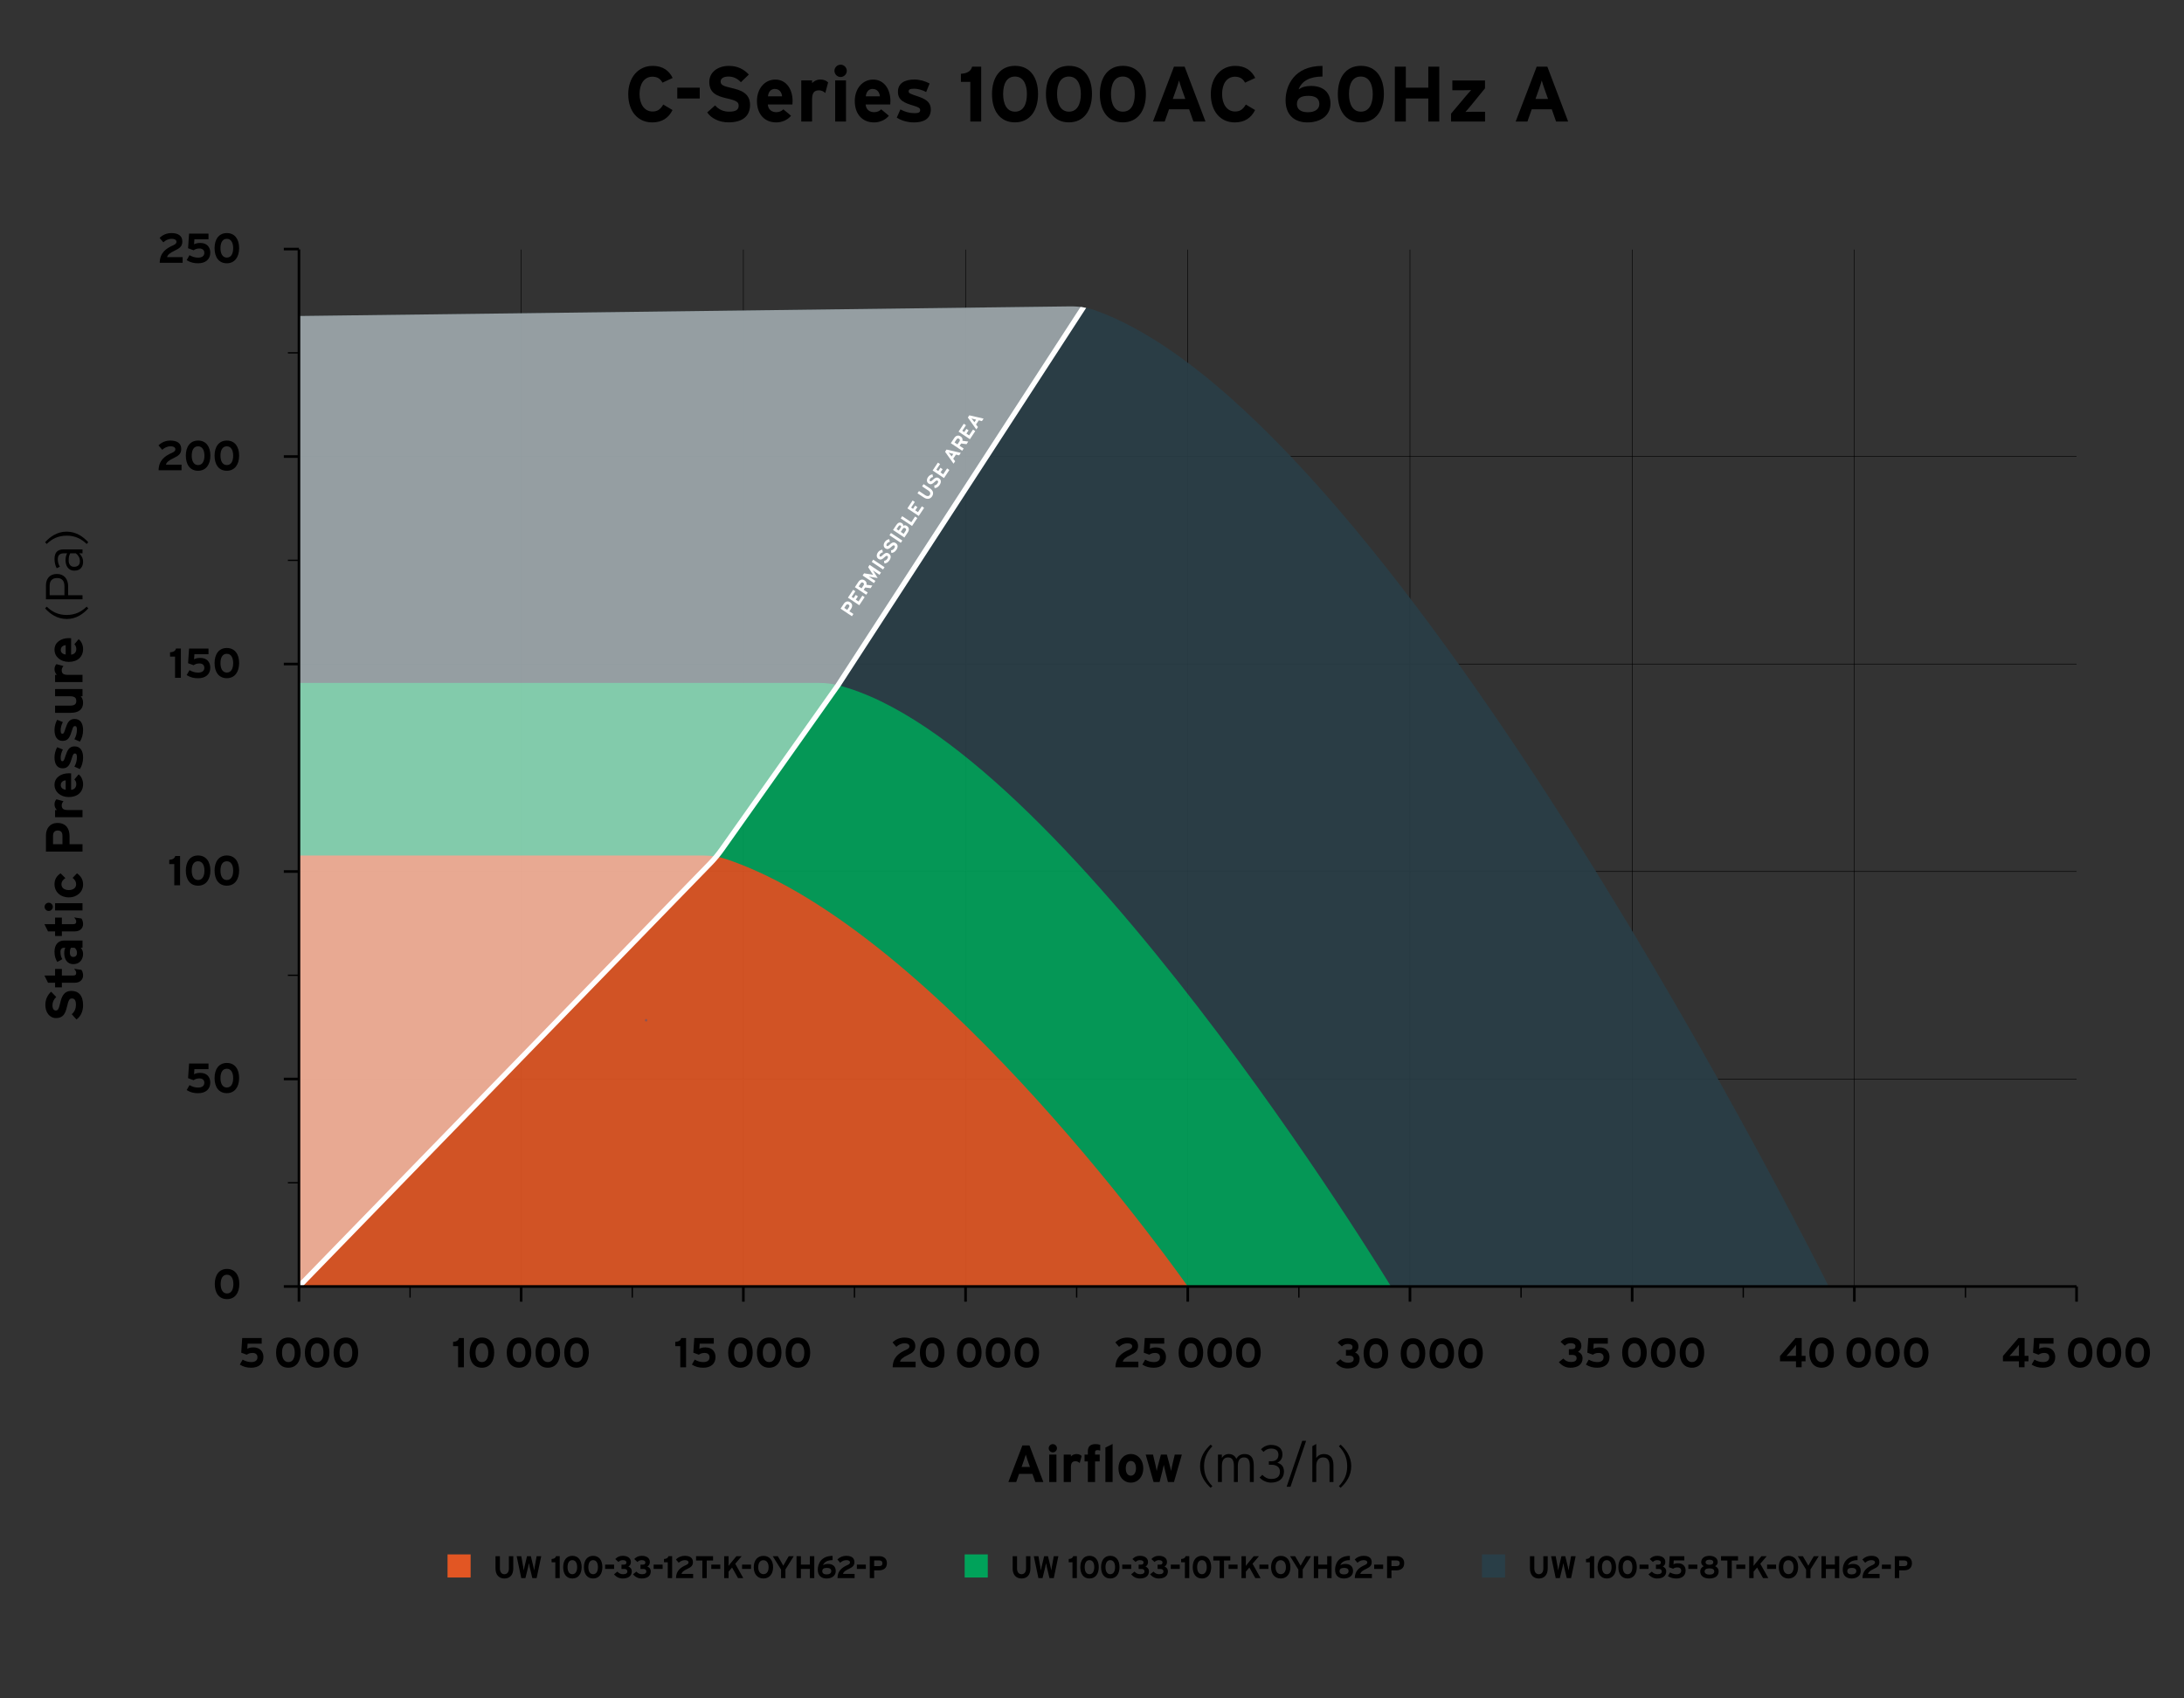 <?xml version="1.0" encoding="utf-8"?>
<!-- Generator: Adobe Illustrator 28.0.0, SVG Export Plug-In . SVG Version: 6.00 Build 0)  -->
<svg version="1.1" xmlns="http://www.w3.org/2000/svg" xmlns:xlink="http://www.w3.org/1999/xlink" x="0px" y="0px"
	 viewBox="0 0 4179.3 3250.5" style="enable-background:new 0 0 4179.3 3250.5;" xml:space="preserve">
<rect x="0" y="0" width="4179.3" height="3250.5" fill="#333333" stroke="none"/>
<style type="text/css">
	.st0{fill:none;stroke:#000000;stroke-miterlimit:10;}
	.st1{opacity:0.9;}
	.st2{fill:#293E47;}
	.st3{fill:#00A25A;}
	.st4{fill:#E25623;}
	.st5{fill:#387A98;}
	
		.st6{clip-path:url(#SVGID_00000108269214880549268430000010256831230095562631_);fill:none;stroke:#FFFFFF;stroke-width:10;stroke-miterlimit:10;}
	.st7{opacity:0.5;clip-path:url(#SVGID_00000108269214880549268430000010256831230095562631_);fill:#FFFFFF;}
	.st8{fill:#FFFFFF;}
	.st9{fill:none;stroke:#000000;stroke-width:5;stroke-miterlimit:10;}
	.st10{fill:none;stroke:#000000;stroke-width:2.5;stroke-miterlimit:10;}
	
		.st11{clip-path:url(#SVGID_00000086674737367671565100000017009947688708338598_);fill:none;stroke:#FFFFFF;stroke-width:10;stroke-miterlimit:10;}
	.st12{opacity:0.5;clip-path:url(#SVGID_00000086674737367671565100000017009947688708338598_);fill:#FFFFFF;}
	.st13{fill:#94524E;}
	
		.st14{clip-path:url(#SVGID_00000125589505814834031470000016250648661240517273_);fill:none;stroke:#FFFFFF;stroke-width:10;stroke-miterlimit:10;}
	.st15{opacity:0.5;clip-path:url(#SVGID_00000125589505814834031470000016250648661240517273_);fill:#FFFFFF;}
	
		.st16{clip-path:url(#SVGID_00000121281872493707361250000007522284055893623173_);fill:none;stroke:#FFFFFF;stroke-width:10;stroke-miterlimit:10;}
	.st17{opacity:0.5;clip-path:url(#SVGID_00000121281872493707361250000007522284055893623173_);fill:#FFFFFF;}
	
		.st18{clip-path:url(#SVGID_00000106138979370548331400000007738636294406884515_);fill:none;stroke:#FFFFFF;stroke-width:10;stroke-miterlimit:10;}
	.st19{opacity:0.5;clip-path:url(#SVGID_00000106138979370548331400000007738636294406884515_);fill:#FFFFFF;}
	
		.st20{clip-path:url(#SVGID_00000174580124616706707940000008885241773925126292_);fill:none;stroke:#FFFFFF;stroke-width:10;stroke-miterlimit:10;}
	.st21{opacity:0.5;clip-path:url(#SVGID_00000174580124616706707940000008885241773925126292_);fill:#FFFFFF;}
	
		.st22{clip-path:url(#SVGID_00000095301716823300864180000015099111760610244284_);fill:none;stroke:#FFFFFF;stroke-width:10;stroke-miterlimit:10;}
	.st23{opacity:0.5;clip-path:url(#SVGID_00000095301716823300864180000015099111760610244284_);fill:#FFFFFF;}
	.st24{fill:#B9CFD0;}
	.st25{fill:#4A6865;}
	.st26{fill:#2C7080;}
	.st27{display:none;}
	.st28{display:inline;fill:#E30613;}
	.st29{display:inline;fill:#009640;}
	.st30{display:inline;fill:#009FE3;}
	.st31{display:inline;fill:#E6007E;}
	.st32{display:inline;fill:#E6332A;}
	.st33{display:inline;fill:#3AAA35;}
	.st34{display:inline;fill:#662483;}
	.st35{fill:none;stroke:#FFFFFF;stroke-width:10;stroke-miterlimit:10;}
	.st36{opacity:0.5;fill:#FFFFFF;}
	
		.st37{clip-path:url(#_x31_000A_00000106106705227025625080000005393343265348897166_);fill:none;stroke:#FFFFFF;stroke-width:10;stroke-miterlimit:10;}
	.st38{opacity:0.5;clip-path:url(#_x31_000A_00000106106705227025625080000005393343265348897166_);fill:#FFFFFF;}
	
		.st39{clip-path:url(#_x31_000B_00000020358740176815078020000002979008577964818085_);fill:none;stroke:#FFFFFF;stroke-width:10;stroke-miterlimit:10;}
	.st40{opacity:0.5;clip-path:url(#_x31_000B_00000020358740176815078020000002979008577964818085_);fill:#FFFFFF;}
	.st41{display:inline;fill:#293E47;}
	.st42{display:inline;fill:#4A6865;}
	.st43{display:inline;fill:#94524E;}
	.st44{display:inline;fill:#387A98;}
	.st45{display:inline;fill:#00A25A;}
	.st46{display:inline;fill:#E25623;}
	.st47{display:inline;fill:#B9CFD0;}
	.st48{display:inline;fill:#B6D093;}
	.st49{display:inline;fill:#F6D680;}
	.st50{display:inline;fill:#87BAE1;}
	.st51{display:inline;fill:#C9D7C1;}
	.st52{display:inline;fill:#E4C1BA;}
</style>
<g id="_x38_00">
</g>
<g id="_x39_10">
</g>
<g id="_x31_000-A">
	<g>
		<path d="M1996.6,2836.5h-15.4l-5.5-15.6h-25.6l-5.5,15.6h-15l26.8-70h13.6L1996.6,2836.5z M1970.9,2807.6l-4.5-12.7
			c-1.4-4.1-2.8-8.3-3.5-10.9c-0.7,2.6-2.1,6.8-3.5,10.9l-4.5,12.7H1970.9z"/>
		<path d="M2022.6,2771.8c0,4.3-3.6,7.9-7.9,7.9c-4.3,0-7.9-3.6-7.9-7.9c0-4.3,3.6-7.9,7.9-7.9
			C2019,2763.9,2022.6,2767.5,2022.6,2771.8z M2021.6,2836.5h-13.8V2784h13.8V2836.5z"/>
		<path d="M2069.8,2786.6l-3.6,13.5c-2.2-2-4.9-3.4-8-3.4c-5.4,0-8.9,2.3-8.9,11.4v28.4h-13.8V2784h13.8v3.5
			c2.4-2.5,5.9-4.6,10.8-4.6C2064.6,2782.9,2068,2784.7,2069.8,2786.6z"/>
		<path d="M2105.4,2776.5c-1.4-0.7-2.8-1.1-4.8-1.1c-4.1,0-5.1,1.3-5.1,4.2v4.4h8.9v13h-8.9v39.5h-13.8V2797h-6.3v-13h6.3v-6.3
			c0-9.8,5.4-13.8,15-13.8c3.4,0,6.3,0.5,8.7,1.5V2776.5z"/>
		<path d="M2129.1,2836.5h-13.8v-66l13.8-6.9V2836.5z"/>
		<path d="M2187.8,2810.3c0,16.1-10.1,27.3-23.8,27.3c-13.7,0-23.7-11.2-23.7-27.3c0-16.1,10-27.4,23.7-27.4
			C2177.7,2782.9,2187.8,2794.2,2187.8,2810.3z M2173.8,2810.3c0-8-3.2-14.1-9.8-14.1c-6.6,0-9.7,6-9.7,14.1c0,8.1,3.1,14,9.7,14
			C2170.6,2824.3,2173.8,2817.6,2173.8,2810.3z"/>
		<path d="M2261.6,2784l-15.1,52.5H2235l-5.2-20.6c-1-4.1-2.4-9.9-2.8-12.4c-0.4,2.5-1.8,8.3-2.8,12.4l-5.2,20.6h-11.5l-15.1-52.5
			h14l4.6,19.4c0.9,4,2.1,9.5,2.5,12c0.4-2.6,1.7-7.9,2.8-12l5.2-19.4h11.4l5.2,19.4c1.1,4.1,2.4,9.4,2.8,12c0.4-2.5,1.6-8,2.5-12
			l4.6-19.4H2261.6z"/>
		<path d="M2320,2844.4l-3.3,3.1c-10.1-9.2-20.3-22.7-20.3-41c0-19.1,10.2-32.4,20.3-41.6l3.3,3.1c-9.5,9.8-15.9,21.7-15.9,38
			C2304.1,2822.9,2310.5,2834.6,2320,2844.4z"/>
		<path d="M2399.2,2836.5h-7.5v-30.7c0-12-3.7-16.4-11.3-16.4c-7.1,0-11.7,4.8-11.7,16.4v30.7h-7.5v-30.7c0-12-4-16.4-11.3-16.4
			c-7.2,0-11.7,4.8-11.7,16.4v30.7h-7.5V2784h7.5v6.4c2.7-4.5,7.1-7.5,13.3-7.5c7.4,0,11.9,4,14.4,9c3.1-5,7.4-9,15.9-9
			c10.7,0,17.4,6.3,17.4,21.6V2836.5z"/>
		<path d="M2457,2816.4c0,13.3-9.5,21.2-24.9,21.2c-8.9,0-17.2-4.6-21.7-9.7l5.2-5.2c4.4,4.7,10.1,7.9,16.9,7.9
			c11.4,0,16.8-5,16.8-14c0-8.7-6.7-13.2-16.6-13.2h-4.6v-6.7h4.8c9.1,0,13.5-5,13.5-12.4c0-6.7-3.7-11.9-14.4-11.9
			c-5.9,0-10.6,2.7-14.1,6.4l-4.9-5c4-4.2,10.8-8.4,19.2-8.4c12.3,0,21.9,5.9,21.9,17.9c0,8.5-3.9,13.3-9.9,16.4
			C2451,2801.2,2457,2806.1,2457,2816.4z"/>
		<path d="M2499.4,2757.5l-29.9,88h-7.4l29.9-88H2499.4z"/>
		<path d="M2551.7,2836.5h-7.5v-30.7c0-11.3-4-16.4-12.4-16.4c-7.3,0-13,4.9-13,16.4v30.7h-7.5v-68.7l7.5-4.2v26.8
			c3-4.4,7.9-7.5,14.5-7.5c11.1,0,18.4,6.5,18.4,21.6V2836.5z"/>
		<path d="M2585.7,2805.9c0,19.1-10.2,32.4-20.3,41.6l-3.3-3.1c9.5-9.8,15.9-21.7,15.9-38c0-16.9-6.4-28.6-15.9-38.4l3.3-3.1
			C2575.5,2774.1,2585.7,2787.6,2585.7,2805.9z"/>
	</g>
	<g>
		<path d="M1287.2,149.2l-19.5,9c-3.8-7.2-9.7-11.4-19.2-11.4c-15.7,0-24.7,13.8-24.7,33.3c0,18.9,9.1,33.3,24.9,33.3
			c9.5,0,15-4,20.5-13.3l17.7,10.5c-7.2,14.8-19.8,23.7-38.8,23.7c-27.4,0-45.9-21-45.9-54.1c0-31.9,19.2-54.1,46.6-54.1
			C1268.6,126,1280.6,135.6,1287.2,149.2z"/>
		<path d="M1339,188.5h-43v-20.7h43V188.5z"/>
		<path d="M1435.3,200.8c0,19.9-12.6,33.4-41.2,33.4c-17.5,0-32.8-7.4-40.8-19l15.1-13.5c7.4,8.5,16.8,12,26.8,12
			c12.4,0,18.3-3.4,18.3-11.4c0-6.8-3.6-9.8-23.4-14.2c-19.3-4.5-32.8-10.6-32.8-31.3c0-19,16.8-30.7,37.5-30.7
			c16.3,0,28.3,6.1,38.2,16.5l-15.2,14.7c-6.7-6.9-14.2-10.8-23.8-10.8c-11.2,0-15,4.8-15,9.4c0,6.6,4.5,8.7,21.1,12.6
			C1416.8,172.3,1435.3,178,1435.3,200.8z"/>
		<path d="M1516.7,193.3c0,3-0.1,5.1-0.3,6.6h-47.1c0.7,10.8,8.7,14.8,16.2,14.8c5.7,0,10.5-2.1,13.5-5.5l14.7,12.3
			c-6.3,8.1-17.7,12.8-28.2,12.8c-22.6,0-37-16-37-40.9c0-24.1,15.1-41.1,35.1-41.1C1504.6,152.2,1516.7,170.8,1516.7,193.3z
			 M1496.6,184.3c-0.6-7-4.8-14.1-14.1-14.1c-7.5,0-12.2,6.1-12.9,14.1H1496.6z"/>
		<path d="M1584.7,157.8l-5.4,20.2c-3.3-3-7.3-5.1-12-5.1c-8.1,0-13.3,3.4-13.3,17.1v42.6h-20.7v-78.7h20.7v5.2
			c3.6-3.8,8.9-6.9,16.2-6.9C1576.9,152.2,1582,154.9,1584.7,157.8z"/>
		<path d="M1620.4,135.6c0,6.4-5.4,11.8-11.8,11.8c-6.4,0-11.8-5.4-11.8-11.8c0-6.5,5.4-11.8,11.8-11.8
			C1615,123.7,1620.4,129.1,1620.4,135.6z M1618.9,232.6h-20.7v-78.7h20.7V232.6z"/>
		<path d="M1703.9,193.3c0,3-0.2,5.1-0.3,6.6h-47.1c0.8,10.8,8.7,14.8,16.2,14.8c5.7,0,10.5-2.1,13.5-5.5l14.7,12.3
			c-6.3,8.1-17.7,12.8-28.2,12.8c-22.6,0-37-16-37-40.9c0-24.1,15.1-41.1,35.1-41.1C1691.8,152.2,1703.9,170.8,1703.9,193.3z
			 M1683.8,184.3c-0.6-7-4.8-14.1-14.1-14.1c-7.5,0-12.1,6.1-12.9,14.1H1683.8z"/>
		<path d="M1781.2,209.7c0,18.1-14.4,24.6-32.1,24.6c-12.4,0-24.6-3.6-33-9.2l6.9-15.7c8.4,4.6,17.2,7.2,27.3,7.2
			c8.1,0,10.5-1.9,10.5-6c0-3.6-2.9-5.4-11.5-8c-18.9-5.7-31-10.3-31-27c0-16.3,13-23.4,31.5-23.4c9.9,0,20.7,3,29.1,7.6l-6.6,16.3
			c-7.8-4.2-16.3-6.3-22.9-6.3c-8.4,0-10.6,1.6-10.6,5.1c0,3.3,2.4,4.6,16.3,9.1C1769,188.8,1781.2,193.9,1781.2,209.7z"/>
		<path d="M1877.6,232.6h-20.8v-75.9h-18v-15.5c11.7-0.6,19.3-4.9,21.4-13.6h17.4V232.6z"/>
		<path d="M1986.4,179.8c0,31.9-15.6,54.4-44.2,54.4c-28.6,0-43.9-22.2-43.9-54.1c0-31.9,15.5-54.1,44.1-54.1
			C1970.9,126,1986.4,147.9,1986.4,179.8z M1965.1,180.1c0-18.7-6.9-33.6-22.9-33.6c-16,0-22.6,14.5-22.6,33.3s6.7,33.9,22.8,33.9
			S1965.1,198.9,1965.1,180.1z"/>
		<path d="M2089.6,179.8c0,31.9-15.6,54.4-44.2,54.4c-28.6,0-43.9-22.2-43.9-54.1c0-31.9,15.4-54.1,44.1-54.1
			S2089.6,147.9,2089.6,179.8z M2068.3,180.1c0-18.7-6.9-33.6-22.9-33.6c-16,0-22.6,14.5-22.6,33.3s6.8,33.9,22.8,33.9
			C2061.5,213.7,2068.3,198.9,2068.3,180.1z"/>
		<path d="M2192.8,179.8c0,31.9-15.6,54.4-44.2,54.4c-28.6,0-43.9-22.2-43.9-54.1c0-31.9,15.5-54.1,44.1-54.1
			C2177.3,126,2192.8,147.9,2192.8,179.8z M2171.5,180.1c0-18.7-6.9-33.6-22.9-33.6c-16,0-22.6,14.5-22.6,33.3s6.7,33.9,22.8,33.9
			S2171.5,198.9,2171.5,180.1z"/>
		<path d="M2306.8,232.6h-23.1l-8.2-23.4H2237l-8.2,23.4h-22.5l40.2-105h20.4L2306.8,232.6z M2268.2,189.3l-6.8-19
			c-2.1-6.1-4.2-12.4-5.2-16.3c-1,3.9-3.1,10.2-5.2,16.3l-6.7,19H2268.2z"/>
		<path d="M2402,149.2l-19.5,9c-3.8-7.2-9.8-11.4-19.2-11.4c-15.8,0-24.7,13.8-24.7,33.3c0,18.9,9.1,33.3,24.9,33.3
			c9.4,0,15-4,20.5-13.3l17.7,10.5c-7.2,14.8-19.8,23.7-38.8,23.7c-27.4,0-45.9-21-45.9-54.1c0-31.9,19.2-54.1,46.6-54.1
			C2383.4,126,2395.4,135.6,2402,149.2z"/>
		<path d="M2546,198.3c0,23.4-19.5,36-44.2,36c-23.4,0-41.7-13-41.7-42.4c0-27.6,16.2-65.8,70.6-65.8v20.4
			c-24.3,0-39.7,8.5-45.7,24.6c6.7-4.5,13.3-6.6,24-6.6C2529.8,164.4,2546,175,2546,198.3z M2524.7,199c0-10.6-7.8-15.6-21-15.6
			c-14.2,0-21.9,4.8-21.9,15.8c0,9.7,7.2,15.6,20.8,15.6C2516.6,214.8,2524.7,208.8,2524.7,199z"/>
		<path d="M2648.2,179.8c0,31.9-15.6,54.4-44.2,54.4c-28.6,0-43.9-22.2-43.9-54.1c0-31.9,15.5-54.1,44.1-54.1
			S2648.2,147.9,2648.2,179.8z M2626.9,180.1c0-18.7-6.9-33.6-22.9-33.6c-16,0-22.6,14.5-22.6,33.3s6.7,33.9,22.8,33.9
			C2620.1,213.7,2626.9,198.9,2626.9,180.1z"/>
		<path d="M2754.2,232.6h-21v-44.1h-43v44.1h-21v-105h21v40.2h43v-40.2h21V232.6z"/>
		<path d="M2841.8,232.6h-65.1v-15l28.6-34c3.1-3.8,7.8-8.8,9.9-11.2c-2.8,0.2-9,0.3-12.9,0.3h-23.1v-18.7h62.5v15l-27.7,34
			c-3.1,3.9-7.6,8.8-9.7,11.2c2.8-0.2,9-0.3,12.9-0.3h24.6V232.6z"/>
		<path d="M3000.8,232.6h-23.1l-8.2-23.4h-38.4l-8.2,23.4h-22.5l40.2-105h20.4L3000.8,232.6z M2962.3,189.3l-6.8-19
			c-2.1-6.1-4.2-12.4-5.2-16.3c-1,3.9-3.1,10.2-5.2,16.3l-6.8,19H2962.3z"/>
	</g>
	<g>
		<path d="M136.7,1896.5c13.3,0,22.3,8.4,22.3,27.5c0,11.7-4.9,21.9-12.7,27.2l-9-10.1c5.7-4.9,8-11.2,8-17.9
			c0-8.3-2.3-12.2-7.6-12.2c-4.5,0-6.5,2.4-9.5,15.6c-3,12.9-7.1,21.9-20.9,21.9c-12.7,0-20.5-11.2-20.5-25c0-10.9,4.1-18.9,11-25.5
			l9.8,10.1c-4.6,4.5-7.2,9.5-7.2,15.9c0,7.5,3.2,10,6.3,10c4.4,0,5.8-3,8.4-14.1C117.7,1908.8,121.5,1896.5,136.7,1896.5z"/>
		<path d="M141.8,1854.2l14,2c1.8,2.3,3.2,6.4,3.2,10.7c0,8.5-6.6,14-15.8,14h-24.8v8.8h-13v-8.8H91.9l-6.9-13.8h20.4v-12.6h13v12.6
			h21.1c5,0,6.3-1.8,6.3-5.1C145.8,1859.5,144.7,1857.6,141.8,1854.2z"/>
		<path d="M157.9,1800.1v13.8h-3.5c2.6,2.5,4.6,6.9,4.6,11.8c0,9.8-6,19.6-18.7,19.6c-11.6,0-17.4-9.4-17.4-21.3
			c0-4.8,1-7.9,2.1-10.1h-2.6c-3.7,0-6.7,2.5-6.7,7.5c0,6.3,0.9,9.6,3.5,14.4l-9.6,5.3c-3.5-6.1-5.3-11.2-5.3-19.7
			c0-12.7,6.6-21.3,18.4-21.3H157.9z M142.5,1813.9h-6.6c-1.5,2.4-2.2,4.7-2.2,9.6c0,5.2,2.4,8,6.6,8c3.7,0,7-2.1,7-8
			C147.3,1819,145,1815.4,142.5,1813.9z"/>
		<path d="M141.8,1755.9l14,2c1.8,2.3,3.2,6.4,3.2,10.7c0,8.5-6.6,14-15.8,14h-24.8v8.8h-13v-8.8H91.9l-6.9-13.8h20.4v-12.6h13v12.6
			h21.1c5,0,6.3-1.8,6.3-5.1C145.8,1761.2,144.7,1759.3,141.8,1755.9z"/>
		<path d="M93.2,1727.7c4.3,0,7.9,3.6,7.9,7.9c0,4.3-3.6,7.9-7.9,7.9c-4.3,0-7.9-3.6-7.9-7.9C85.3,1731.3,88.9,1727.7,93.2,1727.7z
			 M157.9,1728.7v13.8h-52.5v-13.8H157.9z"/>
		<path d="M147.3,1671.4c6.8,5.1,11.7,11.1,11.7,21.5c0,13.7-11.2,24.6-27.3,24.6c-16.1,0-27.4-10.6-27.4-25.2
			c0-10,4.9-16.4,11.6-20.8l9.2,9.1c-4.4,3.1-7.5,6.4-7.5,12c0,6.6,5.5,10.9,14.1,10.9c8.4,0,14-4.3,14-10.9c0-5.4-2.4-8.8-6.7-12.4
			L147.3,1671.4z"/>
		<path d="M110.1,1575.1c16.2,0,23,10.8,23,25.3v15.4h24.8v14h-70v-30.6C87.9,1586,95.2,1575.1,110.1,1575.1z M110.4,1589.5
			c-6.1,0-8.9,4-8.9,10.2v16.1h18v-16.3C119.5,1593,116.5,1589.5,110.4,1589.5z"/>
		<path d="M108,1529.8l13.5,3.6c-2,2.2-3.4,4.9-3.4,8c0,5.4,2.3,8.9,11.4,8.9h28.4v13.8h-52.5v-13.8h3.5c-2.5-2.4-4.6-5.9-4.6-10.8
			C104.3,1535,106.1,1531.6,108,1529.8z"/>
		<path d="M131.7,1480c2,0,3.4,0.1,4.4,0.2v31.4c7.2-0.5,9.9-5.8,9.9-10.8c0-3.8-1.4-7-3.7-9l8.2-9.8c5.4,4.2,8.5,11.8,8.5,18.8
			c0,15.1-10.7,24.7-27.3,24.7c-16.1,0-27.4-10.1-27.4-23.4C104.3,1488.1,116.7,1480,131.7,1480z M125.7,1493.4
			c-4.7,0.4-9.4,3.2-9.4,9.4c0,5,4.1,8.1,9.4,8.6V1493.4z"/>
		<path d="M142.6,1428.5c12.1,0,16.4,9.6,16.4,21.4c0,8.3-2.4,16.4-6.1,22l-10.5-4.6c3.1-5.6,4.8-11.5,4.8-18.2c0-5.4-1.3-7-4-7
			c-2.4,0-3.6,1.9-5.3,7.7c-3.8,12.6-6.9,20.7-18,20.7c-10.9,0-15.6-8.7-15.6-21c0-6.6,2-13.8,5.1-19.4l10.9,4.4
			c-2.8,5.2-4.2,10.9-4.2,15.3c0,5.6,1.1,7.1,3.4,7.1c2.2,0,3.1-1.6,6.1-10.9C128.7,1436.6,132.1,1428.5,142.6,1428.5z"/>
		<path d="M142.6,1376c12.1,0,16.4,9.6,16.4,21.4c0,8.3-2.4,16.4-6.1,22l-10.5-4.6c3.1-5.6,4.8-11.5,4.8-18.2c0-5.4-1.3-7-4-7
			c-2.4,0-3.6,1.9-5.3,7.7c-3.8,12.6-6.9,20.7-18,20.7c-10.9,0-15.6-8.7-15.6-21c0-6.6,2-13.8,5.1-19.4l10.9,4.4
			c-2.8,5.2-4.2,10.9-4.2,15.3c0,5.6,1.1,7.1,3.4,7.1c2.2,0,3.1-1.6,6.1-10.9C128.7,1384.1,132.1,1376,142.6,1376z"/>
		<path d="M157.9,1318.8v13.8h-3.5c2.5,2.4,4.6,6.8,4.6,12.3c0,13.4-9.2,19.4-24,19.4h-29.6v-13.8h28.4c9.4,0,12.2-3.2,12.2-8.9
			c0-5.7-2.8-9-11.9-9h-28.7v-13.8H157.9z"/>
		<path d="M108,1271.1l13.5,3.6c-2,2.2-3.4,4.9-3.4,8c0,5.4,2.3,8.9,11.4,8.9h28.4v13.8h-52.5v-13.8h3.5c-2.5-2.4-4.6-5.9-4.6-10.8
			C104.3,1276.3,106.1,1272.9,108,1271.1z"/>
		<path d="M131.7,1221.3c2,0,3.4,0.1,4.4,0.2v31.4c7.2-0.5,9.9-5.8,9.9-10.8c0-3.8-1.4-7-3.7-9l8.2-9.8c5.4,4.2,8.5,11.8,8.5,18.8
			c0,15.1-10.7,24.7-27.3,24.7c-16.1,0-27.4-10.1-27.4-23.4C104.3,1229.4,116.7,1221.3,131.7,1221.3z M125.7,1234.7
			c-4.7,0.4-9.4,3.2-9.4,9.4c0,5,4.1,8.1,9.4,8.6V1234.7z"/>
		<path d="M165.8,1161.1l3.1,3.3c-9.2,10.1-22.7,20.3-41,20.3c-19.1,0-32.4-10.2-41.6-20.3l3.1-3.3c9.8,9.5,21.7,15.9,38,15.9
			C144.3,1177,156,1170.6,165.8,1161.1z"/>
		<path d="M108.8,1098.5c13.9,0,21.6,9.7,21.6,23.7v17h27.5v7.8h-70v-26.2C87.9,1108.1,94.6,1098.5,108.8,1098.5z M109.1,1106.3
			c-9,0-14.1,5.2-14.1,14.8v18.1h28.3v-17.1C123.3,1111.4,118.4,1106.3,109.1,1106.3z"/>
		<path d="M157.9,1051.5v7.5h-6.4c4,3.7,7.5,8.9,7.5,16.4c0,8.2-4.1,16.8-16.8,16.8c-11.8,0-16.8-9.7-16.8-20.1c0-5.3,1.3-10,3-13.1
			h-6.2c-7.8,0-11.6,3.7-11.6,11.4c0,5.5,1.5,10,4,14.3l-6.1,2.8c-2.5-4.6-4.2-10.8-4.2-17.6c0-11.3,4.8-18.4,17-18.4H157.9z
			 M145,1059h-10.6c-1.9,3.4-3,7.1-3,13.5c0,7.7,3.7,12.3,10.3,12.3c7.8,0,11.2-4.3,11.2-10.7C152.9,1067.3,149.4,1062.2,145,1059z"
			/>
		<path d="M127.3,1017.5c19.1,0,32.4,10.2,41.6,20.3l-3.1,3.3c-9.8-9.5-21.7-15.9-38-15.9c-16.9,0-28.6,6.4-38.4,15.9l-3.1-3.3
			C95.5,1027.7,109,1017.5,127.3,1017.5z"/>
	</g>
	<g>
		<g>
			<path d="M402.4,2071.9c0,13.4-9.6,20.4-23.4,20.4c-8.1,0-14.8-1.6-21.8-6l5.4-9.5c5.2,3,10.7,4.7,16.4,4.7c7.6,0,12-3.2,12-9.2
				c0-5.8-4.2-8.3-9.5-8.3c-5,0-8.4,1.5-11,3.4l-10.6-3.9l1.9-28H399v10.8h-27l-0.6,9.7c3.1-1.7,6.5-2.6,11.8-2.6
				C395.8,2053.3,402.4,2061.3,402.4,2071.9z"/>
			<path d="M457.6,2063.2c0,17-8.3,29-23.6,29c-15.3,0-23.4-11.8-23.4-28.9c0-17,8.2-28.9,23.5-28.9S457.6,2046.2,457.6,2063.2z
				 M446.2,2063.4c0-10-3.7-17.9-12.2-17.9s-12.1,7.8-12.1,17.8c0,10,3.6,18.1,12.2,18.1S446.2,2073.4,446.2,2063.4z"/>
		</g>
		<g>
			<path d="M344.6,1694.3h-11.1v-40.5h-9.6v-8.2c6.2-0.3,10.3-2.6,11.4-7.3h9.3V1694.3z"/>
			<path d="M402.6,1666.1c0,17-8.3,29-23.6,29c-15.3,0-23.4-11.8-23.4-28.9c0-17,8.2-28.9,23.5-28.9
				C394.3,1637.4,402.6,1649.1,402.6,1666.1z M391.2,1666.3c0-10-3.7-17.9-12.2-17.9c-8.6,0-12.1,7.8-12.1,17.8
				c0,10,3.6,18.1,12.2,18.1C387.6,1684.2,391.2,1676.3,391.2,1666.3z"/>
			<path d="M457.6,1666.1c0,17-8.3,29-23.6,29c-15.3,0-23.4-11.8-23.4-28.9c0-17,8.2-28.9,23.5-28.9
				C449.4,1637.4,457.6,1649.1,457.6,1666.1z M446.2,1666.3c0-10-3.7-17.9-12.2-17.9c-8.6,0-12.1,7.8-12.1,17.8
				c0,10,3.6,18.1,12.2,18.1C442.6,1684.2,446.2,1676.3,446.2,1666.3z"/>
		</g>
		<g>
			<path d="M346.2,1297.2H335v-40.5h-9.6v-8.2c6.2-0.3,10.3-2.6,11.4-7.3h9.3V1297.2z"/>
			<path d="M402.4,1277.7c0,13.4-9.6,20.4-23.4,20.4c-8.1,0-14.8-1.6-21.8-6l5.4-9.5c5.2,3,10.7,4.7,16.4,4.7c7.6,0,12-3.2,12-9.2
				c0-5.8-4.2-8.3-9.5-8.3c-5,0-8.4,1.5-11,3.4l-10.6-3.9l1.9-28H399v10.8h-27l-0.6,9.7c3.1-1.7,6.5-2.6,11.8-2.6
				C395.8,1259.1,402.4,1267.1,402.4,1277.7z"/>
			<path d="M457.6,1269c0,17-8.3,29-23.6,29c-15.3,0-23.4-11.8-23.4-28.9c0-17,8.2-28.9,23.5-28.9
				C449.4,1240.3,457.6,1252,457.6,1269z M446.2,1269.2c0-10-3.7-17.9-12.2-17.9s-12.1,7.8-12.1,17.8c0,10,3.6,18.1,12.2,18.1
				S446.2,1279.2,446.2,1269.2z"/>
		</g>
		<g>
			<path d="M347.3,900.1h-43.8c0.3-19.2,12.1-27.5,25.8-33.5c4.8-2.1,6.3-4.3,6.3-6.7c0-2.9-2.5-5.7-9.2-5.7c-6.6,0-12,3-15.9,6.7
				l-7.2-8.4c5.9-6,13.8-9.3,22.7-9.3c13.3,0,20.8,5.4,20.8,16.1c0,9-4.9,13-14.4,17.4c-9.9,4.6-13.8,8.3-14.8,12.6h29.8V900.1z"/>
			<path d="M402.6,872c0,17-8.3,29-23.6,29c-15.3,0-23.4-11.8-23.4-28.9c0-17,8.2-28.9,23.5-28.9S402.6,854.9,402.6,872z
				 M391.2,872.1c0-10-3.7-17.9-12.2-17.9s-12.1,7.8-12.1,17.8c0,10,3.6,18.1,12.2,18.1S391.2,882.1,391.2,872.1z"/>
			<path d="M457.6,872c0,17-8.3,29-23.6,29c-15.3,0-23.4-11.8-23.4-28.9c0-17,8.2-28.9,23.5-28.9S457.6,854.9,457.6,872z
				 M446.2,872.1c0-10-3.7-17.9-12.2-17.9s-12.1,7.8-12.1,17.8c0,10,3.6,18.1,12.2,18.1S446.2,882.1,446.2,872.1z"/>
		</g>
		<g>
			<path d="M349.4,503h-43.8c0.3-19.2,12.1-27.5,25.8-33.5c4.8-2.1,6.3-4.3,6.3-6.7c0-2.9-2.5-5.7-9.2-5.7c-6.6,0-12,3-15.9,6.7
				l-7.2-8.4c5.9-6,13.8-9.3,22.7-9.3c13.3,0,20.8,5.4,20.8,16.1c0,9-4.9,13-14.4,17.4c-9.9,4.6-13.8,8.3-14.8,12.6h29.8V503z"/>
			<path d="M402.4,483.5c0,13.4-9.6,20.4-23.4,20.4c-8.1,0-14.8-1.6-21.8-6l5.4-9.5c5.2,3,10.7,4.7,16.4,4.7c7.6,0,12-3.2,12-9.2
				c0-5.8-4.2-8.3-9.5-8.3c-5,0-8.4,1.5-11,3.4l-10.6-3.9l1.9-28H399v10.8h-27l-0.6,9.7c3.1-1.7,6.5-2.6,11.8-2.6
				C395.8,464.9,402.4,472.9,402.4,483.5z"/>
			<path d="M457.6,474.9c0,17-8.3,29-23.6,29c-15.3,0-23.4-11.8-23.4-28.9c0-17,8.2-28.9,23.5-28.9S457.6,457.8,457.6,474.9z
				 M446.2,475c0-10-3.7-17.9-12.2-17.9s-12.1,7.8-12.1,17.8c0,10,3.6,18.1,12.2,18.1S446.2,485,446.2,475z"/>
		</g>
		<g>
			<path d="M458,2457.4c0,17-8.3,29-23.6,29c-15.3,0-23.4-11.8-23.4-28.9c0-17,8.2-28.9,23.5-28.9
				C449.7,2428.7,458,2440.4,458,2457.4z M446.6,2457.6c0-10-3.7-17.9-12.2-17.9c-8.6,0-12.1,7.8-12.1,17.8c0,10,3.6,18.1,12.2,18.1
				C443,2475.5,446.6,2467.6,446.6,2457.6z"/>
		</g>
	</g>
	<g>
		<g>
			<path d="M1312.9,2616.9h-11.1v-40.5h-9.6v-8.2c6.2-0.3,10.3-2.6,11.4-7.3h9.3V2616.9z"/>
			<path d="M1369.2,2597.3c0,13.4-9.6,20.4-23.4,20.4c-8.1,0-14.8-1.6-21.8-6l5.4-9.5c5.2,3,10.7,4.7,16.4,4.7c7.6,0,12-3.2,12-9.2
				c0-5.8-4.2-8.3-9.5-8.3c-5,0-8.4,1.5-11,3.4l-10.6-3.9l1.9-28h37.3v10.8h-27l-0.6,9.7c3.1-1.7,6.5-2.6,11.8-2.6
				C1362.5,2578.8,1369.2,2586.8,1369.2,2597.3z"/>
			<path d="M1440.4,2588.7c0,17-8.3,29-23.6,29c-15.3,0-23.4-11.8-23.4-28.9c0-17,8.2-28.9,23.5-28.9S1440.4,2571.7,1440.4,2588.7z
				 M1429,2588.9c0-10-3.7-17.9-12.2-17.9s-12.1,7.8-12.1,17.8c0,10,3.6,18.1,12.2,18.1S1429,2598.9,1429,2588.9z"/>
			<path d="M1495.4,2588.7c0,17-8.3,29-23.6,29c-15.3,0-23.4-11.8-23.4-28.9c0-17,8.2-28.9,23.5-28.9S1495.4,2571.7,1495.4,2588.7z
				 M1484,2588.9c0-10-3.7-17.9-12.2-17.9s-12.1,7.8-12.1,17.8c0,10,3.6,18.1,12.2,18.1S1484,2598.9,1484,2588.9z"/>
			<path d="M1550.4,2588.7c0,17-8.3,29-23.6,29c-15.3,0-23.4-11.8-23.4-28.9c0-17,8.2-28.9,23.5-28.9S1550.4,2571.7,1550.4,2588.7z
				 M1539.1,2588.9c0-10-3.7-17.9-12.2-17.9s-12.1,7.8-12.1,17.8c0,10,3.6,18.1,12.2,18.1S1539.1,2598.9,1539.1,2588.9z"/>
		</g>
		<g>
			<path d="M887.7,2616.9h-11.1v-40.5H867v-8.2c6.2-0.3,10.3-2.6,11.4-7.3h9.3V2616.9z"/>
			<path d="M945.7,2588.7c0,17-8.3,29-23.6,29c-15.3,0-23.4-11.8-23.4-28.9c0-17,8.2-28.9,23.5-28.9
				C937.5,2560,945.7,2571.7,945.7,2588.7z M934.3,2588.9c0-10-3.7-17.9-12.2-17.9s-12.1,7.8-12.1,17.8c0,10,3.6,18.1,12.2,18.1
				S934.3,2598.9,934.3,2588.9z"/>
			<path d="M1016.7,2588.7c0,17-8.3,29-23.6,29c-15.3,0-23.4-11.8-23.4-28.9c0-17,8.2-28.9,23.5-28.9
				C1008.5,2560,1016.7,2571.7,1016.7,2588.7z M1005.4,2588.9c0-10-3.7-17.9-12.2-17.9s-12.1,7.8-12.1,17.8c0,10,3.6,18.1,12.2,18.1
				S1005.4,2598.9,1005.4,2588.9z"/>
			<path d="M1071.8,2588.7c0,17-8.3,29-23.6,29c-15.3,0-23.4-11.8-23.4-28.9c0-17,8.2-28.9,23.5-28.9
				C1063.5,2560,1071.8,2571.7,1071.8,2588.7z M1060.4,2588.9c0-10-3.7-17.9-12.2-17.9s-12.1,7.8-12.1,17.8c0,10,3.6,18.1,12.2,18.1
				S1060.4,2598.9,1060.4,2588.9z"/>
			<path d="M1126.8,2588.7c0,17-8.3,29-23.6,29c-15.3,0-23.4-11.8-23.4-28.9c0-17,8.2-28.9,23.5-28.9
				C1118.6,2560,1126.8,2571.7,1126.8,2588.7z M1115.5,2588.9c0-10-3.7-17.9-12.2-17.9s-12.1,7.8-12.1,17.8c0,10,3.6,18.1,12.2,18.1
				S1115.5,2598.9,1115.5,2588.9z"/>
		</g>
		<g>
			<path d="M1752,2616.9h-43.8c0.3-19.2,12.1-27.5,25.8-33.5c4.8-2.1,6.3-4.3,6.3-6.7c0-2.9-2.5-5.7-9.2-5.7c-6.6,0-12,3-15.9,6.7
				l-7.2-8.4c5.9-6,13.8-9.3,22.7-9.3c13.3,0,20.8,5.4,20.8,16.1c0,9-4.9,13-14.4,17.4c-9.9,4.6-13.8,8.3-14.8,12.6h29.8V2616.9z"/>
			<path d="M1807.3,2588.7c0,17-8.3,29-23.6,29s-23.4-11.8-23.4-28.9c0-17,8.2-28.9,23.5-28.9S1807.3,2571.7,1807.3,2588.7z
				 M1795.9,2588.9c0-10-3.7-17.9-12.2-17.9c-8.6,0-12.1,7.8-12.1,17.8c0,10,3.6,18.1,12.2,18.1
				C1792.3,2606.8,1795.9,2598.9,1795.9,2588.9z"/>
			<path d="M1878.3,2588.7c0,17-8.3,29-23.6,29s-23.4-11.8-23.4-28.9c0-17,8.2-28.9,23.5-28.9S1878.3,2571.7,1878.3,2588.7z
				 M1866.9,2588.9c0-10-3.7-17.9-12.2-17.9c-8.6,0-12.1,7.8-12.1,17.8c0,10,3.6,18.1,12.2,18.1
				C1863.3,2606.8,1866.9,2598.9,1866.9,2588.9z"/>
			<path d="M1933.3,2588.7c0,17-8.3,29-23.6,29s-23.4-11.8-23.4-28.9c0-17,8.2-28.9,23.5-28.9S1933.3,2571.7,1933.3,2588.7z
				 M1922,2588.9c0-10-3.7-17.9-12.2-17.9c-8.6,0-12.1,7.8-12.1,17.8c0,10,3.6,18.1,12.2,18.1
				C1918.4,2606.8,1922,2598.9,1922,2588.9z"/>
			<path d="M1988.4,2588.7c0,17-8.3,29-23.6,29s-23.4-11.8-23.4-28.9c0-17,8.2-28.9,23.5-28.9S1988.4,2571.7,1988.4,2588.7z
				 M1977,2588.9c0-10-3.7-17.9-12.2-17.9c-8.6,0-12.1,7.8-12.1,17.8c0,10,3.6,18.1,12.2,18.1
				C1973.4,2606.8,1977,2598.9,1977,2588.9z"/>
		</g>
		<g>
			<path d="M2178.3,2616.9h-43.8c0.3-19.2,12.1-27.5,25.8-33.5c4.8-2.1,6.3-4.3,6.3-6.7c0-2.9-2.5-5.7-9.2-5.7c-6.6,0-12,3-15.9,6.7
				l-7.2-8.4c5.9-6,13.8-9.3,22.7-9.3c13.3,0,20.8,5.4,20.8,16.1c0,9-4.9,13-14.4,17.4c-9.9,4.6-13.8,8.3-14.8,12.6h29.8V2616.9z"/>
			<path d="M2231.2,2597.3c0,13.4-9.6,20.4-23.4,20.4c-8.1,0-14.8-1.6-21.8-6l5.4-9.5c5.2,3,10.7,4.7,16.4,4.7c7.6,0,12-3.2,12-9.2
				c0-5.8-4.2-8.3-9.5-8.3c-5,0-8.4,1.5-11,3.4l-10.6-3.9l1.9-28h37.3v10.8h-27l-0.6,9.7c3.1-1.7,6.5-2.6,11.8-2.6
				C2224.6,2578.8,2231.2,2586.8,2231.2,2597.3z"/>
			<path d="M2302.4,2588.7c0,17-8.3,29-23.6,29s-23.4-11.8-23.4-28.9c0-17,8.2-28.9,23.5-28.9S2302.4,2571.7,2302.4,2588.7z
				 M2291.1,2588.9c0-10-3.7-17.9-12.2-17.9c-8.6,0-12.1,7.8-12.1,17.8c0,10,3.6,18.1,12.2,18.1
				C2287.5,2606.8,2291.1,2598.9,2291.1,2588.9z"/>
			<path d="M2357.5,2588.7c0,17-8.3,29-23.6,29s-23.4-11.8-23.4-28.9c0-17,8.2-28.9,23.5-28.9S2357.5,2571.7,2357.5,2588.7z
				 M2346.1,2588.9c0-10-3.7-17.9-12.2-17.9c-8.6,0-12.1,7.8-12.1,17.8c0,10,3.6,18.1,12.2,18.1
				C2342.5,2606.8,2346.1,2598.9,2346.1,2588.9z"/>
			<path d="M2412.5,2588.7c0,17-8.3,29-23.6,29s-23.4-11.8-23.4-28.9c0-17,8.2-28.9,23.5-28.9S2412.5,2571.7,2412.5,2588.7z
				 M2401.1,2588.9c0-10-3.7-17.9-12.2-17.9c-8.6,0-12.1,7.8-12.1,17.8c0,10,3.6,18.1,12.2,18.1
				C2397.5,2606.8,2401.1,2598.9,2401.1,2588.9z"/>
		</g>
		<g>
			<path d="M2601.8,2600.9c0,12.1-9.3,18.2-23.2,18.2c-8.4,0-15.9-3.3-22.2-10.7l8.5-6.9c4.6,4.9,9,6.6,14.7,6.6
				c7.4,0,10.8-2.6,10.8-7.1c0-4.3-3-6.4-8.2-6.4h-6.6v-11h6c4.6,0,6.6-2,6.6-5.7c0-2.9-2.3-5.7-9.4-5.7c-4.3,0-7.8,1.5-11,4.7
				l-8.2-7.4c5.4-5.6,11-8.2,19.3-8.2c11.4,0,20.6,5.3,20.6,15.8c0,6.1-3.2,9.8-6.5,11.4C2596.6,2590,2601.8,2593.5,2601.8,2600.9z"
				/>
			<path d="M2656.4,2590.1c0,17-8.3,29-23.6,29c-15.3,0-23.4-11.8-23.4-28.9c0-17,8.2-28.9,23.5-28.9
				C2648.2,2561.4,2656.4,2573.1,2656.4,2590.1z M2645,2590.3c0-10-3.7-17.9-12.2-17.9s-12.1,7.8-12.1,17.8c0,10,3.6,18.1,12.2,18.1
				S2645,2600.3,2645,2590.3z"/>
			<path d="M2727.4,2590.1c0,17-8.3,29-23.6,29c-15.3,0-23.4-11.8-23.4-28.9c0-17,8.2-28.9,23.5-28.9
				C2719.2,2561.4,2727.4,2573.1,2727.4,2590.1z M2716.1,2590.3c0-10-3.7-17.9-12.2-17.9s-12.1,7.8-12.1,17.8
				c0,10,3.6,18.1,12.2,18.1S2716.1,2600.3,2716.1,2590.3z"/>
			<path d="M2782.5,2590.1c0,17-8.3,29-23.6,29c-15.3,0-23.4-11.8-23.4-28.9c0-17,8.2-28.9,23.5-28.9
				C2774.2,2561.4,2782.5,2573.1,2782.5,2590.1z M2771.1,2590.3c0-10-3.7-17.9-12.2-17.9s-12.1,7.8-12.1,17.8
				c0,10,3.6,18.1,12.2,18.1S2771.1,2600.3,2771.1,2590.3z"/>
			<path d="M2837.5,2590.1c0,17-8.3,29-23.6,29c-15.3,0-23.4-11.8-23.4-28.9c0-17,8.2-28.9,23.5-28.9
				C2829.3,2561.4,2837.5,2573.1,2837.5,2590.1z M2826.2,2590.3c0-10-3.7-17.9-12.2-17.9s-12.1,7.8-12.1,17.8
				c0,10,3.6,18.1,12.2,18.1S2826.2,2600.3,2826.2,2590.3z"/>
		</g>
		<g>
			<path d="M3028.4,2599.5c0,12.1-9.3,18.2-23.2,18.2c-8.4,0-15.9-3.3-22.2-10.7l8.5-6.9c4.6,4.9,9,6.6,14.7,6.6
				c7.4,0,10.8-2.6,10.8-7.1c0-4.3-3-6.4-8.2-6.4h-6.6v-11h6c4.6,0,6.6-2,6.6-5.7c0-2.9-2.3-5.7-9.4-5.7c-4.3,0-7.8,1.5-11,4.7
				l-8.2-7.4c5.4-5.6,11-8.2,19.3-8.2c11.4,0,20.6,5.3,20.6,15.8c0,6.1-3.2,9.8-6.5,11.4C3023.2,2588.6,3028.4,2592.1,3028.4,2599.5
				z"/>
			<path d="M3080,2597.3c0,13.4-9.6,20.4-23.4,20.4c-8.1,0-14.8-1.6-21.8-6l5.4-9.5c5.2,3,10.7,4.7,16.4,4.7c7.6,0,12-3.2,12-9.2
				c0-5.8-4.2-8.3-9.5-8.3c-5,0-8.4,1.5-11,3.4l-10.6-3.9l1.9-28h37.3v10.8h-27l-0.6,9.7c3.1-1.7,6.5-2.6,11.8-2.6
				C3073.3,2578.8,3080,2586.8,3080,2597.3z"/>
			<path d="M3151.2,2588.7c0,17-8.3,29-23.6,29c-15.3,0-23.4-11.8-23.4-28.9c0-17,8.2-28.9,23.5-28.9S3151.2,2571.7,3151.2,2588.7z
				 M3139.8,2588.9c0-10-3.7-17.9-12.2-17.9s-12.1,7.8-12.1,17.8c0,10,3.6,18.1,12.2,18.1S3139.8,2598.9,3139.8,2588.9z"/>
			<path d="M3206.2,2588.7c0,17-8.3,29-23.6,29c-15.3,0-23.4-11.8-23.4-28.9c0-17,8.2-28.9,23.5-28.9S3206.2,2571.7,3206.2,2588.7z
				 M3194.8,2588.9c0-10-3.7-17.9-12.2-17.9s-12.1,7.8-12.1,17.8c0,10,3.6,18.1,12.2,18.1S3194.8,2598.9,3194.8,2588.9z"/>
			<path d="M3261.2,2588.7c0,17-8.3,29-23.6,29c-15.3,0-23.4-11.8-23.4-28.9c0-17,8.2-28.9,23.5-28.9S3261.2,2571.7,3261.2,2588.7z
				 M3249.9,2588.9c0-10-3.7-17.9-12.2-17.9s-12.1,7.8-12.1,17.8c0,10,3.6,18.1,12.2,18.1S3249.9,2598.9,3249.9,2588.9z"/>
		</g>
		<g>
			<path d="M3455,2605.4h-7.4v11.4h-10.8v-11.4h-30.6v-10.1l29.7-34.5h11.8v34.2h7.4V2605.4z M3437,2573.7c-1,1.4-3.1,4.2-5,6.3
				l-8,9.4c-1.8,2.1-4.1,4.6-5.3,5.8c1.9,0,7.9-0.2,11.1-0.2h6.9v-9.1C3436.8,2582.7,3437,2575.7,3437,2573.7z"/>
			<path d="M3509.3,2588.7c0,17-8.3,29-23.6,29s-23.4-11.8-23.4-28.9c0-17,8.2-28.9,23.5-28.9S3509.3,2571.7,3509.3,2588.7z
				 M3497.9,2588.9c0-10-3.7-17.9-12.2-17.9c-8.6,0-12.1,7.8-12.1,17.8c0,10,3.6,18.1,12.2,18.1
				C3494.3,2606.8,3497.9,2598.9,3497.9,2588.9z"/>
			<path d="M3580.3,2588.7c0,17-8.3,29-23.6,29s-23.4-11.8-23.4-28.9c0-17,8.2-28.9,23.5-28.9S3580.3,2571.7,3580.3,2588.7z
				 M3569,2588.9c0-10-3.7-17.9-12.2-17.9c-8.6,0-12.1,7.8-12.1,17.8c0,10,3.6,18.1,12.2,18.1
				C3565.4,2606.8,3569,2598.9,3569,2588.9z"/>
			<path d="M3635.4,2588.7c0,17-8.3,29-23.6,29s-23.4-11.8-23.4-28.9c0-17,8.2-28.9,23.5-28.9S3635.4,2571.7,3635.4,2588.7z
				 M3624,2588.9c0-10-3.7-17.9-12.2-17.9c-8.6,0-12.1,7.8-12.1,17.8c0,10,3.6,18.1,12.2,18.1
				C3620.4,2606.8,3624,2598.9,3624,2588.9z"/>
			<path d="M3690.4,2588.7c0,17-8.3,29-23.6,29s-23.4-11.8-23.4-28.9c0-17,8.2-28.9,23.5-28.9S3690.4,2571.7,3690.4,2588.7z
				 M3679,2588.9c0-10-3.7-17.9-12.2-17.9c-8.6,0-12.1,7.8-12.1,17.8c0,10,3.6,18.1,12.2,18.1
				C3675.4,2606.8,3679,2598.9,3679,2588.9z"/>
		</g>
		<g>
			<path d="M3881.6,2605.4h-7.4v11.4h-10.8v-11.4h-30.6v-10.1l29.7-34.5h11.8v34.2h7.4V2605.4z M3863.6,2573.7c-1,1.4-3.1,4.2-5,6.3
				l-8,9.4c-1.8,2.1-4.1,4.6-5.3,5.8c1.9,0,7.9-0.2,11.1-0.2h6.9v-9.1C3863.4,2582.7,3863.6,2575.7,3863.6,2573.7z"/>
			<path d="M3932.9,2597.3c0,13.4-9.6,20.4-23.4,20.4c-8.1,0-14.8-1.6-21.8-6l5.4-9.5c5.2,3,10.7,4.7,16.4,4.7c7.6,0,12-3.2,12-9.2
				c0-5.8-4.2-8.3-9.5-8.3c-5,0-8.4,1.5-11,3.4l-10.6-3.9l1.9-28h37.3v10.8h-27l-0.6,9.7c3.1-1.7,6.5-2.6,11.8-2.6
				C3926.3,2578.8,3932.9,2586.8,3932.9,2597.3z"/>
			<path d="M4004.1,2588.7c0,17-8.3,29-23.6,29c-15.3,0-23.4-11.8-23.4-28.9c0-17,8.2-28.9,23.5-28.9
				C3995.9,2560,4004.1,2571.7,4004.1,2588.7z M3992.8,2588.9c0-10-3.7-17.9-12.2-17.9c-8.6,0-12.1,7.8-12.1,17.8
				c0,10,3.6,18.1,12.2,18.1C3989.2,2606.8,3992.8,2598.9,3992.8,2588.9z"/>
			<path d="M4059.2,2588.7c0,17-8.3,29-23.6,29c-15.3,0-23.4-11.8-23.4-28.9c0-17,8.2-28.9,23.5-28.9
				C4050.9,2560,4059.2,2571.7,4059.2,2588.7z M4047.8,2588.9c0-10-3.7-17.9-12.2-17.9c-8.6,0-12.1,7.8-12.1,17.8
				c0,10,3.6,18.1,12.2,18.1C4044.2,2606.8,4047.8,2598.9,4047.8,2588.9z"/>
			<path d="M4114.2,2588.7c0,17-8.3,29-23.6,29c-15.3,0-23.4-11.8-23.4-28.9c0-17,8.2-28.9,23.5-28.9
				C4106,2560,4114.2,2571.7,4114.2,2588.7z M4102.8,2588.9c0-10-3.7-17.9-12.2-17.9c-8.6,0-12.1,7.8-12.1,17.8
				c0,10,3.6,18.1,12.2,18.1C4099.2,2606.8,4102.8,2598.9,4102.8,2588.9z"/>
		</g>
		<g>
			<path d="M504.1,2597.3c0,13.4-9.6,20.4-23.4,20.4c-8.1,0-14.8-1.6-21.8-6l5.4-9.5c5.2,3,10.7,4.7,16.4,4.7c7.6,0,12-3.2,12-9.2
				c0-5.8-4.2-8.3-9.5-8.3c-5,0-8.4,1.5-11,3.4l-10.6-3.9l1.9-28h37.3v10.8h-27l-0.6,9.7c3.1-1.7,6.5-2.6,11.8-2.6
				C497.5,2578.8,504.1,2586.8,504.1,2597.3z"/>
			<path d="M575.3,2588.7c0,17-8.3,29-23.6,29c-15.3,0-23.4-11.8-23.4-28.9c0-17,8.2-28.9,23.5-28.9
				C567.1,2560,575.3,2571.7,575.3,2588.7z M564,2588.9c0-10-3.7-17.9-12.2-17.9s-12.1,7.8-12.1,17.8c0,10,3.6,18.1,12.2,18.1
				S564,2598.9,564,2588.9z"/>
			<path d="M630.4,2588.7c0,17-8.3,29-23.6,29c-15.3,0-23.4-11.8-23.4-28.9c0-17,8.2-28.9,23.5-28.9
				C622.1,2560,630.4,2571.7,630.4,2588.7z M619,2588.9c0-10-3.7-17.9-12.2-17.9s-12.1,7.8-12.1,17.8c0,10,3.6,18.1,12.2,18.1
				S619,2598.9,619,2588.9z"/>
			<path d="M685.4,2588.7c0,17-8.3,29-23.6,29c-15.3,0-23.4-11.8-23.4-28.9c0-17,8.2-28.9,23.5-28.9
				C677.2,2560,685.4,2571.7,685.4,2588.7z M674.1,2588.9c0-10-3.7-17.9-12.2-17.9s-12.1,7.8-12.1,17.8c0,10,3.6,18.1,12.2,18.1
				S674.1,2598.9,674.1,2588.9z"/>
		</g>
	</g>
	<g>
		<g>
			<line class="st0" x1="2272.9" y1="2462.2" x2="2272.9" y2="477.7"/>
			<line class="st0" x1="1847.7" y1="2462.2" x2="1847.7" y2="477.7"/>
			<line class="st0" x1="1422.5" y1="2462.2" x2="1422.5" y2="477.7"/>
			<line class="st0" x1="997.3" y1="2462.2" x2="997.3" y2="477.7"/>
			<line class="st0" x1="2698.1" y1="2462.2" x2="2698.1" y2="477.7"/>
			<line class="st0" x1="3548.5" y1="2462.2" x2="3548.5" y2="477.7"/>
			<line class="st0" x1="3123.3" y1="2462.2" x2="3123.3" y2="477.7"/>
			<line class="st0" x1="572.1" y1="2065.1" x2="3973.7" y2="2065.1"/>
			<line class="st0" x1="572.1" y1="1270.9" x2="3973.7" y2="1270.9"/>
			<line class="st0" x1="572.1" y1="873.8" x2="3973.7" y2="873.8"/>
			<line class="st0" x1="572.1" y1="1668" x2="3973.7" y2="1668"/>
		</g>
	</g>
	<g>
		<g>
			<g>
				<path d="M982.2,3001.9c0,12.2-6.4,19.2-17,19.2c-10.1,0-17-6.8-17-19.1v-23.6h8.4v23.5c0,6.7,3.2,11,8.6,11s8.6-4.1,8.6-10.9
					v-23.6h8.4V3001.9z"/>
				<path d="M1035.7,2978.4l-8.8,42h-8.2l-5.2-21.6c-0.6-2.5-1.2-5.6-1.4-7.2c-0.2,1.6-0.8,4.7-1.4,7.2l-5.3,21.6h-7.9l-8.8-42h8.8
					l3.7,20.5c0.4,2,0.8,5.2,1,6.9c0.3-1.7,1-4.9,1.4-6.9l4.9-20.5h7.3l5,20.5c0.5,2,1.1,5.2,1.4,6.9c0.2-1.7,0.7-4.9,1-6.9
					l3.7-20.5H1035.7z"/>
				<path d="M1071,3020.4h-8.3v-30.4h-7.2v-6.2c4.7-0.2,7.7-2,8.6-5.5h7V3020.4z"/>
				<path d="M1113,2999.3c0,12.8-6.2,21.8-17.7,21.8s-17.6-8.9-17.6-21.7s6.2-21.7,17.6-21.7C1106.8,2977.8,1113,2986.5,1113,2999.3
					z M1104.4,2999.4c0-7.5-2.8-13.4-9.2-13.4c-6.4,0-9.1,5.8-9.1,13.3s2.7,13.6,9.1,13.6S1104.4,3006.9,1104.4,2999.4z"/>
				<path d="M1152.7,2999.3c0,12.8-6.2,21.8-17.7,21.8s-17.6-8.9-17.6-21.7s6.2-21.7,17.6-21.7
					C1146.6,2977.8,1152.7,2986.5,1152.7,2999.3z M1144.2,2999.4c0-7.5-2.8-13.4-9.2-13.4c-6.4,0-9.1,5.8-9.1,13.3
					s2.7,13.6,9.1,13.6S1144.2,3006.9,1144.2,2999.4z"/>
				<path d="M1175.1,3002.8h-17.2v-8.3h17.2V3002.8z"/>
				<path d="M1209,3007.4c0,9.1-7,13.7-17.4,13.7c-6.3,0-11.9-2.5-16.6-8l6.4-5.2c3.5,3.7,6.8,5,11,5c5.5,0,8.1-2,8.1-5.3
					c0-3.2-2.2-4.8-6.2-4.8h-5v-8.2h4.5c3.5,0,4.9-1.5,4.9-4.3c0-2.2-1.7-4.3-7-4.3c-3.2,0-5.9,1.1-8.2,3.5l-6.1-5.6
					c4-4.2,8.2-6.2,14.5-6.2c8.6,0,15.4,4,15.4,11.9c0,4.6-2.4,7.3-4.9,8.6C1205.1,2999.2,1209,3001.9,1209,3007.4z"/>
				<path d="M1245.3,3007.4c0,9.1-7,13.7-17.4,13.7c-6.3,0-11.9-2.5-16.6-8l6.4-5.2c3.5,3.7,6.8,5,11,5c5.5,0,8.1-2,8.1-5.3
					c0-3.2-2.2-4.8-6.2-4.8h-5v-8.2h4.5c3.5,0,4.9-1.5,4.9-4.3c0-2.2-1.7-4.3-7-4.3c-3.2,0-5.9,1.1-8.2,3.5l-6.1-5.6
					c4-4.2,8.2-6.2,14.5-6.2c8.6,0,15.4,4,15.4,11.9c0,4.6-2.4,7.3-4.9,8.6C1241.4,2999.2,1245.3,3001.9,1245.3,3007.4z"/>
				<path d="M1268,3002.8h-17.2v-8.3h17.2V3002.8z"/>
				<path d="M1286.1,3020.4h-8.3v-30.4h-7.2v-6.2c4.7-0.2,7.7-2,8.6-5.5h7V3020.4z"/>
				<path d="M1326.5,3020.4h-32.9c0.2-14.4,9.1-20.6,19.3-25.1c3.6-1.6,4.7-3.2,4.7-5c0-2.2-1.9-4.3-6.9-4.3c-5,0-9,2.2-11.9,5
					l-5.4-6.3c4.4-4.5,10.4-7,17-7c10,0,15.6,4,15.6,12.1c0,6.8-3.7,9.7-10.8,13c-7.4,3.4-10.3,6.2-11.1,9.5h22.3V3020.4z"/>
				<path d="M1364.5,2986.7h-12.1v33.7h-8.4v-33.7H1332v-8.3h32.5V2986.7z"/>
				<path d="M1378.3,3002.8h-17.2v-8.3h17.2V3002.8z"/>
				<path d="M1422.4,3020.4h-10.1l-11.4-20.3l-6.7,7.9v12.4h-8.4v-42h8.4v11.9c0,1.6-0.1,5.3-0.1,6.7c0.6-1,2.2-2.9,3.3-4.3
					l11.8-14.3h10.1l-12.3,14.5L1422.4,3020.4z"/>
				<path d="M1437.3,3002.8H1420v-8.3h17.2V3002.8z"/>
				<path d="M1479.4,2999.4c0,13.6-7.6,21.7-18.5,21.7c-11,0-18.5-8-18.5-21.6s7.6-21.7,18.6-21.7
					C1471.9,2977.8,1479.4,2985.8,1479.4,2999.4z M1470.8,2999.5c0-8.5-4.1-13.4-10-13.4c-5.9,0-9.8,4.7-9.8,13.3
					c0,8.5,4.1,13.4,10,13.4S1470.8,3008,1470.8,2999.5z"/>
				<path d="M1518.9,2978.4l-15.9,25.4v16.6h-8.4V3004l-15.9-25.6h9.7l5.9,10c1.5,2.5,3.8,6.7,4.6,8.2c0.8-1.6,3-5.6,4.6-8.2l5.9-10
					H1518.9z"/>
				<path d="M1558.2,3020.4h-8.4v-17.6h-17.2v17.6h-8.4v-42h8.4v16.1h17.2v-16.1h8.4V3020.4z"/>
				<path d="M1599.3,3006.7c0,9.4-7.8,14.4-17.7,14.4c-9.4,0-16.7-5.2-16.7-17c0-11,6.5-26.3,28.3-26.3v8.2
					c-9.7,0-15.9,3.4-18.3,9.8c2.7-1.8,5.3-2.6,9.6-2.6C1592.8,2993.1,1599.3,2997.4,1599.3,3006.7z M1590.7,3007
					c0-4.3-3.1-6.2-8.4-6.2c-5.7,0-8.8,1.9-8.8,6.3c0,3.9,2.9,6.2,8.3,6.2C1587.5,3013.3,1590.7,3010.9,1590.7,3007z"/>
				<path d="M1635.5,3020.4h-32.9c0.2-14.4,9.1-20.6,19.3-25.1c3.6-1.6,4.7-3.2,4.7-5c0-2.2-1.9-4.3-6.9-4.3c-5,0-9,2.2-11.9,5
					l-5.4-6.3c4.4-4.5,10.4-7,17-7c10,0,15.6,4,15.6,12.1c0,6.8-3.7,9.7-10.8,13c-7.4,3.4-10.3,6.2-11.1,9.5h22.3V3020.4z"/>
				<path d="M1656.9,3002.8h-17.2v-8.3h17.2V3002.8z"/>
				<path d="M1697.2,2991.7c0,9.7-6.5,13.8-15.2,13.8h-9.2v14.9h-8.4v-42h18.4C1690.7,2978.4,1697.2,2982.8,1697.2,2991.7z
					 M1688.6,2991.9c0-3.7-2.4-5.3-6.1-5.3h-9.7v10.8h9.8C1686.5,2997.4,1688.6,2995.6,1688.6,2991.9z"/>
			</g>
			<rect x="856.4" y="2975" class="st4" width="44.2" height="44.2"/>
		</g>
		<g>
			<g>
				<path d="M1971.8,3001.9c0,12.2-6.4,19.2-17,19.2c-10.1,0-17-6.8-17-19.1v-23.6h8.4v23.5c0,6.7,3.2,11,8.6,11s8.6-4.1,8.6-10.9
					v-23.6h8.4V3001.9z"/>
				<path d="M2025.3,2978.4l-8.8,42h-8.2l-5.2-21.6c-0.6-2.5-1.2-5.6-1.4-7.2c-0.2,1.6-0.8,4.7-1.4,7.2l-5.3,21.6h-7.9l-8.8-42h8.8
					l3.7,20.5c0.4,2,0.8,5.2,1,6.9c0.3-1.7,1-4.9,1.4-6.9l4.9-20.5h7.3l5,20.5c0.5,2,1.1,5.2,1.4,6.9c0.2-1.7,0.7-4.9,1-6.9
					l3.7-20.5H2025.3z"/>
				<path d="M2060.6,3020.4h-8.3v-30.4h-7.2v-6.2c4.7-0.2,7.7-2,8.6-5.5h7V3020.4z"/>
				<path d="M2102.6,2999.3c0,12.8-6.2,21.8-17.7,21.8c-11.5,0-17.6-8.9-17.6-21.7s6.2-21.7,17.6-21.7S2102.6,2986.5,2102.6,2999.3z
					 M2094,2999.4c0-7.5-2.8-13.4-9.2-13.4s-9.1,5.8-9.1,13.3s2.7,13.6,9.1,13.6S2094,3006.9,2094,2999.4z"/>
				<path d="M2142.3,2999.3c0,12.8-6.2,21.8-17.7,21.8c-11.5,0-17.6-8.9-17.6-21.7s6.2-21.7,17.6-21.7S2142.3,2986.5,2142.3,2999.3z
					 M2133.8,2999.4c0-7.5-2.8-13.4-9.2-13.4s-9.1,5.8-9.1,13.3s2.7,13.6,9.1,13.6S2133.8,3006.9,2133.8,2999.4z"/>
				<path d="M2164.7,3002.8h-17.2v-8.3h17.2V3002.8z"/>
				<path d="M2198.6,3007.4c0,9.1-7,13.7-17.4,13.7c-6.3,0-11.9-2.5-16.6-8l6.4-5.2c3.5,3.7,6.8,5,11,5c5.5,0,8.1-2,8.1-5.3
					c0-3.2-2.2-4.8-6.2-4.8h-5v-8.2h4.5c3.5,0,4.9-1.5,4.9-4.3c0-2.2-1.7-4.3-7-4.3c-3.2,0-5.9,1.1-8.2,3.5l-6.1-5.6
					c4-4.2,8.2-6.2,14.5-6.2c8.6,0,15.4,4,15.4,11.9c0,4.6-2.4,7.3-4.9,8.6C2194.7,2999.2,2198.6,3001.9,2198.6,3007.4z"/>
				<path d="M2234.9,3007.4c0,9.1-7,13.7-17.4,13.7c-6.3,0-11.9-2.5-16.6-8l6.4-5.2c3.5,3.7,6.8,5,11,5c5.5,0,8.1-2,8.1-5.3
					c0-3.2-2.2-4.8-6.2-4.8h-5v-8.2h4.5c3.5,0,4.9-1.5,4.9-4.3c0-2.2-1.7-4.3-7-4.3c-3.2,0-5.9,1.1-8.2,3.5l-6.1-5.6
					c4-4.2,8.2-6.2,14.5-6.2c8.6,0,15.4,4,15.4,11.9c0,4.6-2.4,7.3-4.9,8.6C2231,2999.2,2234.9,3001.9,2234.9,3007.4z"/>
				<path d="M2257.6,3002.8h-17.2v-8.3h17.2V3002.8z"/>
				<path d="M2275.7,3020.4h-8.3v-30.4h-7.2v-6.2c4.7-0.2,7.7-2,8.6-5.5h7V3020.4z"/>
				<path d="M2317.7,2999.3c0,12.8-6.2,21.8-17.7,21.8c-11.5,0-17.6-8.9-17.6-21.7s6.2-21.7,17.6-21.7S2317.7,2986.5,2317.7,2999.3z
					 M2309.2,2999.4c0-7.5-2.8-13.4-9.2-13.4c-6.4,0-9.1,5.8-9.1,13.3s2.7,13.6,9.1,13.6S2309.2,3006.9,2309.2,2999.4z"/>
				<path d="M2354.4,2986.7h-12.1v33.7h-8.4v-33.7h-12.1v-8.3h32.5V2986.7z"/>
				<path d="M2368.2,3002.8H2351v-8.3h17.2V3002.8z"/>
				<path d="M2412.3,3020.4h-10.1l-11.4-20.3l-6.7,7.9v12.4h-8.4v-42h8.4v11.9c0,1.6-0.1,5.3-0.1,6.7c0.6-1,2.2-2.9,3.3-4.3
					l11.8-14.3h10.1l-12.3,14.5L2412.3,3020.4z"/>
				<path d="M2427.2,3002.8h-17.2v-8.3h17.2V3002.8z"/>
				<path d="M2469.3,2999.4c0,13.6-7.6,21.7-18.5,21.7c-11,0-18.5-8-18.5-21.6s7.6-21.7,18.6-21.7
					C2461.8,2977.8,2469.3,2985.8,2469.3,2999.4z M2460.7,2999.5c0-8.5-4.1-13.4-10-13.4c-5.9,0-9.8,4.7-9.8,13.3
					c0,8.5,4.1,13.4,10,13.4S2460.7,3008,2460.7,2999.5z"/>
				<path d="M2508.8,2978.4l-15.9,25.4v16.6h-8.4V3004l-15.9-25.6h9.7l5.9,10c1.5,2.5,3.8,6.7,4.6,8.2c0.8-1.6,3-5.6,4.6-8.2l5.9-10
					H2508.8z"/>
				<path d="M2548.1,3020.4h-8.4v-17.6h-17.2v17.6h-8.4v-42h8.4v16.1h17.2v-16.1h8.4V3020.4z"/>
				<path d="M2589.2,3006.7c0,9.4-7.8,14.4-17.7,14.4c-9.4,0-16.7-5.2-16.7-17c0-11,6.5-26.3,28.3-26.3v8.2
					c-9.7,0-15.9,3.4-18.3,9.8c2.7-1.8,5.3-2.6,9.6-2.6C2582.7,2993.1,2589.2,2997.4,2589.2,3006.7z M2580.6,3007
					c0-4.3-3.1-6.2-8.4-6.2c-5.7,0-8.8,1.9-8.8,6.3c0,3.9,2.9,6.2,8.3,6.2C2577.4,3013.3,2580.6,3010.9,2580.6,3007z"/>
				<path d="M2625.4,3020.4h-32.9c0.2-14.4,9.1-20.6,19.3-25.1c3.6-1.6,4.7-3.2,4.7-5c0-2.2-1.9-4.3-6.9-4.3c-5,0-9,2.2-11.9,5
					l-5.4-6.3c4.4-4.5,10.4-7,17-7c10,0,15.6,4,15.6,12.1c0,6.8-3.7,9.7-10.8,13c-7.4,3.4-10.3,6.2-11.1,9.5h22.3V3020.4z"/>
				<path d="M2646.8,3002.8h-17.2v-8.3h17.2V3002.8z"/>
				<path d="M2687.1,2991.7c0,9.7-6.5,13.8-15.2,13.8h-9.2v14.9h-8.4v-42h18.4C2680.6,2978.4,2687.1,2982.8,2687.1,2991.7z
					 M2678.5,2991.9c0-3.7-2.4-5.3-6.1-5.3h-9.7v10.8h9.8C2676.4,2997.4,2678.5,2995.6,2678.5,2991.9z"/>
			</g>
			<rect x="1846" y="2975" class="st3" width="44.2" height="44.2"/>
		</g>
		<g>
			<g>
				<path d="M2961.7,3001.9c0,12.2-6.4,19.2-17,19.2c-10.1,0-17-6.8-17-19.1v-23.6h8.4v23.5c0,6.7,3.2,11,8.6,11s8.6-4.1,8.6-10.9
					v-23.6h8.4V3001.9z"/>
				<path d="M3015.2,2978.4l-8.8,42h-8.2l-5.2-21.6c-0.6-2.5-1.2-5.6-1.4-7.2c-0.2,1.6-0.8,4.7-1.4,7.2l-5.3,21.6h-7.9l-8.8-42h8.8
					l3.7,20.5c0.4,2,0.8,5.2,1,6.9c0.3-1.7,1-4.9,1.4-6.9l4.9-20.5h7.3l5,20.5c0.5,2,1.1,5.2,1.4,6.9c0.2-1.7,0.7-4.9,1-6.9
					l3.7-20.5H3015.2z"/>
				<path d="M3050.5,3020.4h-8.3v-30.4h-7.2v-6.2c4.7-0.2,7.7-2,8.6-5.5h7V3020.4z"/>
				<path d="M3092.5,2999.3c0,12.8-6.2,21.8-17.7,21.8s-17.6-8.9-17.6-21.7s6.2-21.7,17.6-21.7
					C3086.3,2977.8,3092.5,2986.5,3092.5,2999.3z M3083.9,2999.4c0-7.5-2.8-13.4-9.2-13.4s-9.1,5.8-9.1,13.3s2.7,13.6,9.1,13.6
					S3083.9,3006.9,3083.9,2999.4z"/>
				<path d="M3132.2,2999.3c0,12.8-6.2,21.8-17.7,21.8s-17.6-8.9-17.6-21.7s6.2-21.7,17.6-21.7
					C3126.1,2977.8,3132.2,2986.5,3132.2,2999.3z M3123.7,2999.4c0-7.5-2.8-13.4-9.2-13.4s-9.1,5.8-9.1,13.3s2.7,13.6,9.1,13.6
					S3123.7,3006.9,3123.7,2999.4z"/>
				<path d="M3154.6,3002.8h-17.2v-8.3h17.2V3002.8z"/>
				<path d="M3188.5,3007.4c0,9.1-7,13.7-17.4,13.7c-6.3,0-11.9-2.5-16.6-8l6.4-5.2c3.5,3.7,6.8,5,11,5c5.5,0,8.1-2,8.1-5.3
					c0-3.2-2.2-4.8-6.2-4.8h-5v-8.2h4.5c3.5,0,4.9-1.5,4.9-4.3c0-2.2-1.7-4.3-7-4.3c-3.2,0-5.9,1.1-8.2,3.5l-6.1-5.6
					c4-4.2,8.2-6.2,14.5-6.2c8.6,0,15.4,4,15.4,11.9c0,4.6-2.4,7.3-4.9,8.6C3184.6,2999.2,3188.5,3001.9,3188.5,3007.4z"/>
				<path d="M3225.6,3005.8c0,10.1-7.2,15.3-17.5,15.3c-6.1,0-11.1-1.2-16.4-4.5l4.1-7.1c3.9,2.2,8,3.5,12.3,3.5c5.7,0,9-2.4,9-6.9
					c0-4.4-3.2-6.2-7.1-6.2c-3.8,0-6.3,1.1-8.3,2.5l-8-2.9l1.4-21h28v8.1h-20.2l-0.5,7.3c2.3-1.3,4.9-1.9,8.8-1.9
					C3220.6,2991.9,3225.6,2997.9,3225.6,3005.8z"/>
				<path d="M3248,3002.8h-17.2v-8.3h17.2V3002.8z"/>
				<path d="M3288.8,3007.4c0,8.5-6.7,13.7-17.6,13.7s-17.6-5-17.6-13.3c0-5.8,3.5-8.8,6.7-10.2c-3-1.6-4.9-4.3-4.9-7.4
					c0-8.3,7-12.5,15.8-12.5c8.3,0,15.8,3.9,15.8,12.1c0,3-1.6,5.9-4.9,7.7C3285.4,2999.1,3288.8,3002.1,3288.8,3007.4z
					 M3280.4,3007.7c0-3.8-2.8-6-9.2-6c-6.3,0-9.2,2.3-9.2,5.9c0,3.8,3.8,6.1,9.2,6.1C3277,3013.7,3280.4,3011.5,3280.4,3007.7z
					 M3278.6,2990.1c0-2.7-1.9-5-7.4-5c-5.2,0-7.4,2.3-7.4,5c0,2.7,2.5,4.8,7.4,4.8C3276.4,2994.8,3278.6,2992.8,3278.6,2990.1z"/>
				<path d="M3326,2986.7h-12.1v33.7h-8.4v-33.7h-12.1v-8.3h32.5V2986.7z"/>
				<path d="M3339.8,3002.8h-17.2v-8.3h17.2V3002.8z"/>
				<path d="M3383.9,3020.4h-10.1l-11.4-20.3l-6.7,7.9v12.4h-8.4v-42h8.4v11.9c0,1.6-0.1,5.3-0.1,6.7c0.6-1,2.2-2.9,3.3-4.3
					l11.8-14.3h10.1l-12.3,14.5L3383.9,3020.4z"/>
				<path d="M3398.7,3002.8h-17.2v-8.3h17.2V3002.8z"/>
				<path d="M3440.9,2999.4c0,13.6-7.6,21.7-18.5,21.7c-11,0-18.5-8-18.5-21.6s7.6-21.7,18.6-21.7
					C3433.4,2977.8,3440.9,2985.8,3440.9,2999.4z M3432.2,2999.5c0-8.5-4.1-13.4-10-13.4c-5.9,0-9.8,4.7-9.8,13.3
					c0,8.5,4.1,13.4,10,13.4S3432.2,3008,3432.2,2999.5z"/>
				<path d="M3480.4,2978.4l-15.9,25.4v16.6h-8.4V3004l-15.9-25.6h9.7l5.9,10c1.5,2.5,3.8,6.7,4.6,8.2c0.8-1.6,3-5.6,4.6-8.2l5.9-10
					H3480.4z"/>
				<path d="M3519.6,3020.4h-8.4v-17.6H3494v17.6h-8.4v-42h8.4v16.1h17.2v-16.1h8.4V3020.4z"/>
				<path d="M3560.7,3006.7c0,9.4-7.8,14.4-17.7,14.4c-9.4,0-16.7-5.2-16.7-17c0-11,6.5-26.3,28.3-26.3v8.2
					c-9.7,0-15.9,3.4-18.3,9.8c2.7-1.8,5.3-2.6,9.6-2.6C3554.2,2993.1,3560.7,2997.4,3560.7,3006.7z M3552.2,3007
					c0-4.3-3.1-6.2-8.4-6.2c-5.7,0-8.8,1.9-8.8,6.3c0,3.9,2.9,6.2,8.3,6.2C3548.9,3013.3,3552.2,3010.9,3552.2,3007z"/>
				<path d="M3596.9,3020.4h-32.9c0.2-14.4,9.1-20.6,19.3-25.1c3.6-1.6,4.7-3.2,4.7-5c0-2.2-1.9-4.3-6.9-4.3c-5,0-9,2.2-11.9,5
					l-5.4-6.3c4.4-4.5,10.4-7,17-7c10,0,15.6,4,15.6,12.1c0,6.8-3.7,9.7-10.8,13c-7.4,3.4-10.3,6.2-11.1,9.5h22.3V3020.4z"/>
				<path d="M3618.4,3002.8h-17.2v-8.3h17.2V3002.8z"/>
				<path d="M3658.7,2991.7c0,9.7-6.5,13.8-15.2,13.8h-9.2v14.9h-8.4v-42h18.4C3652.1,2978.4,3658.7,2982.8,3658.7,2991.7z
					 M3650,2991.9c0-3.7-2.4-5.3-6.1-5.3h-9.7v10.8h9.8C3647.9,2997.4,3650,2995.6,3650,2991.9z"/>
			</g>
			<rect x="2835.9" y="2975" class="st2" width="44.2" height="44.2"/>
		</g>
	</g>
	<g class="st1">
		<path class="st2" d="M3499.4,2462.2c0,0-821.4-1657.1-1401.6-1867.5c-15.9-5.8-32.8-8.5-49.7-8.3l-1476,18.4v1857.4H3499.4z"/>
		<path class="st3" d="M2661.8,2462.2c0,0-632-1042.2-1058.1-1150.7c-11.5-2.9-23.2-4.4-35.1-4.4H572.1v1155.1H2661.8z"/>
		<path class="st4" d="M2272.9,2462.2c0,0-474.1-678.8-881-817.2c-14.8-5-30.2-7.6-45.8-7.6h-774v824.8H2272.9z"/>
	</g>
	<g>
		<g>
			<path class="st13" d="M1236.4,1955.2c3.2,0,3.2-5,0-5C1233.2,1950.2,1233.2,1955.2,1236.4,1955.2L1236.4,1955.2z"/>
		</g>
	</g>
	<g>
		<defs>
			<path id="SVGID_00000003814030054152910220000011680262642990729150_" d="M3499.4,2462.2c0,0-821.4-1657.1-1401.6-1867.5
				c-15.9-5.8-32.8-8.5-49.7-8.3l-1476,18.4v1857.4H3499.4z"/>
		</defs>
		<clipPath id="SVGID_00000111182772730359634480000015723376341418381973_">
			<use xlink:href="#SVGID_00000003814030054152910220000011680262642990729150_"  style="overflow:visible;"/>
		</clipPath>
		
			<path style="clip-path:url(#SVGID_00000111182772730359634480000015723376341418381973_);fill:none;stroke:#FFFFFF;stroke-width:10;stroke-miterlimit:10;" d="
			M572.1,2462.2l787-809.8c8.2-8.4,15.7-17.5,22.5-27.1l222-313.8l486-748.5"/>
		<path style="opacity:0.5;clip-path:url(#SVGID_00000111182772730359634480000015723376341418381973_);fill:#FFFFFF;" d="
			M572.1,2462.2l787-809.8c8.2-8.4,15.7-17.5,22.5-27.1l222-313.8l486-748.5H572.1V2462.2z"/>
	</g>
	<g>
		<line class="st10" x1="572.1" y1="2263.6" x2="550.9" y2="2263.6"/>
		<line class="st10" x1="572.1" y1="1866.6" x2="550.9" y2="1866.6"/>
		<line class="st10" x1="572.1" y1="1270.9" x2="550.9" y2="1270.9"/>
		<line class="st10" x1="572.1" y1="1072.4" x2="550.9" y2="1072.4"/>
		<line class="st9" x1="572.1" y1="2065.1" x2="543.1" y2="2065.1"/>
		<line class="st9" x1="572.1" y1="1668" x2="543.1" y2="1668"/>
		<line class="st9" x1="572.1" y1="1270.9" x2="543.1" y2="1270.9"/>
		<line class="st9" x1="572.1" y1="873.8" x2="543.1" y2="873.8"/>
		<line class="st9" x1="572.1" y1="476.7" x2="543.1" y2="476.7"/>
		<line class="st10" x1="572.1" y1="675.3" x2="550.9" y2="675.3"/>
		<line class="st10" x1="1635.1" y1="2462.2" x2="1635.1" y2="2483.5"/>
		<line class="st10" x1="1209.9" y1="2462.2" x2="1209.9" y2="2483.5"/>
		<line class="st10" x1="784.7" y1="2462.2" x2="784.7" y2="2483.5"/>
		<line class="st10" x1="2060.3" y1="2462.2" x2="2060.3" y2="2483.5"/>
		<line class="st10" x1="3335.9" y1="2462.2" x2="3335.9" y2="2483.5"/>
		<line class="st10" x1="3761.1" y1="2462.2" x2="3761.1" y2="2483.5"/>
		<line class="st10" x1="2910.7" y1="2462.2" x2="2910.7" y2="2483.5"/>
		<line class="st10" x1="2485.5" y1="2462.2" x2="2485.5" y2="2483.5"/>
		<line class="st9" x1="572.1" y1="2462.2" x2="572.1" y2="2491.3"/>
		<line class="st9" x1="1422.5" y1="2462.2" x2="1422.5" y2="2491.3"/>
		<line class="st9" x1="997.3" y1="2462.2" x2="997.3" y2="2491.3"/>
		<line class="st9" x1="1847.7" y1="2462.2" x2="1847.7" y2="2491.3"/>
		<line class="st9" x1="2272.9" y1="2462.2" x2="2272.9" y2="2491.3"/>
		<line class="st9" x1="3973.7" y1="2462.2" x2="3973.7" y2="2491.3"/>
		<line class="st9" x1="2698.1" y1="2462.2" x2="2698.1" y2="2491.3"/>
		<line class="st9" x1="3123.3" y1="2462.2" x2="3123.3" y2="2491.3"/>
		<line class="st9" x1="3548.5" y1="2462.2" x2="3548.5" y2="2491.3"/>
		<polyline class="st9" points="572.1,477.3 572.1,2462.2 3973.7,2462.2 		"/>
		<line class="st9" x1="572.1" y1="2462.2" x2="543.1" y2="2462.2"/>
	</g>
	<g>
		<g>
			<path class="st8" d="M1626.7,1152.6c5,3.3,4.9,8.1,1.9,12.6l-3.2,4.8l7.7,5.1l-2.9,4.3l-21.7-14.5l6.3-9.5
				C1617.5,1151.4,1622.1,1149.6,1626.7,1152.6z M1623.8,1157.2c-1.9-1.3-3.6-0.6-4.9,1.3l-3.3,5l5.6,3.7l3.4-5
				C1625.9,1160.1,1625.7,1158.4,1623.8,1157.2z"/>
			<path class="st8" d="M1654.6,1142.9l-10.3,15.5l-21.7-14.5l10-15.1l4.2,2.8l-7.1,10.7l3.7,2.5l4.1-6.2l4.2,2.8l-4.1,6.2l5.2,3.5
				l7.5-11.2L1654.6,1142.9z"/>
			<path class="st8" d="M1669.3,1120.7l-3.3,5l-10.4-1.3l-2.9,4.4l7.8,5.2l-2.9,4.3l-21.7-14.5l6.7-10.1c2.7-4.1,7.2-6,11.9-2.9
				c3.3,2.2,4.4,4.9,3.6,8.4L1669.3,1120.7z M1651.7,1115.3c-2-1.3-3.5-0.7-4.8,1.3l-3.8,5.7l5.6,3.7l3.8-5.7
				C1653.8,1118.3,1653.5,1116.6,1651.7,1115.3z"/>
			<path class="st8" d="M1685.9,1095.8l-2.9,4.3l-8-5.3c-1.2-0.8-3.9-2.7-4.7-3.2c0.6,0.8,1.7,2.5,2.6,3.9l6.7,10.8l-12.6-2
				c-1.6-0.3-3.6-0.6-4.6-0.9c0.8,0.6,3.6,2.3,4.8,3.1l8,5.3l-2.8,4.2l-21.7-14.5l2.8-4.2l12.8,2c1.6,0.2,3.7,0.7,4.6,0.9
				c-0.6-0.8-1.8-2.5-2.7-3.9l-6.9-10.9l2.8-4.3L1685.9,1095.8z"/>
			<path class="st8" d="M1692.7,1085.6l-2.9,4.3l-21.7-14.5l2.9-4.3L1692.7,1085.6z"/>
			<path class="st8" d="M1700.7,1059.5c4.1,2.7,5.2,7.2,1.2,13.1c-2.4,3.6-6,5.8-9.5,5.8l-0.7-5c2.8-0.3,4.8-1.8,6.2-3.9
				c1.7-2.6,1.8-4.3,0.2-5.3c-1.4-0.9-2.5-0.6-6.2,2.9c-3.6,3.4-6.7,5.3-11,2.5c-3.9-2.6-4-7.7-1.2-12c2.2-3.4,5.2-5,8.7-5.6l1,5.2
				c-2.4,0.4-4.2,1.5-5.5,3.4c-1.5,2.3-1.1,3.8-0.1,4.4c1.4,0.9,2.4,0.3,5.5-2.6S1695.9,1056.3,1700.7,1059.5z"/>
			<path class="st8" d="M1714,1039.4c4.1,2.7,5.2,7.2,1.2,13.1c-2.4,3.6-6,5.8-9.5,5.8l-0.7-5c2.8-0.3,4.8-1.8,6.2-3.9
				c1.7-2.6,1.8-4.3,0.2-5.3c-1.4-0.9-2.5-0.6-6.2,2.9c-3.6,3.4-6.7,5.3-11,2.5c-3.9-2.6-4-7.7-1.2-12c2.2-3.4,5.2-5,8.7-5.6l1,5.2
				c-2.4,0.4-4.2,1.5-5.5,3.4c-1.5,2.3-1.1,3.8-0.1,4.4c1.4,0.9,2.4,0.3,5.5-2.6S1709.3,1036.3,1714,1039.4z"/>
			<path class="st8" d="M1726.7,1034.6l-2.9,4.3l-21.7-14.5l2.9-4.3L1726.7,1034.6z"/>
			<path class="st8" d="M1735.3,1006.5c4.6,3,5,7.7,1.9,12.4l-6.6,9.9l-21.7-14.5l6.6-9.9c2.8-4.2,6.6-5.5,10.3-3.1
				c1.9,1.2,2.8,3.1,2.7,5.1C1730.5,1005.1,1732.9,1004.9,1735.3,1006.5z M1723.3,1005.9c-1.4-0.9-2.6-0.6-3.9,1.3l-3.7,5.5l4.1,2.7
				l3.8-5.7C1724.9,1007.9,1724.5,1006.7,1723.3,1005.9z M1732.4,1011c-1.9-1.2-3.5-0.9-4.9,1.2l-3.8,5.8l5.6,3.7l3.8-5.8
				C1734.6,1013.8,1734.1,1012.1,1732.4,1011z"/>
			<path class="st8" d="M1755.4,991.5l-10.1,15.2l-21.7-14.5l2.9-4.3l17.4,11.6l7.2-10.9L1755.4,991.5z"/>
			<path class="st8" d="M1768.4,972l-10.3,15.5l-21.7-14.5l10-15.1l4.2,2.8l-7.1,10.7l3.7,2.5l4.1-6.2l4.2,2.8l-4.1,6.2l5.2,3.5
				l7.5-11.2L1768.4,972z"/>
			<path class="st8" d="M1779.5,934.6c6.3,4.2,7.7,9.9,4.1,15.4c-3.5,5.2-9.4,6.4-15.7,2.2l-12.2-8.1l2.9-4.3l12.1,8.1
				c3.5,2.3,6.8,2.1,8.6-0.7c1.8-2.8,0.8-5.9-2.6-8.2l-12.2-8.1l2.9-4.3L1779.5,934.6z"/>
			<path class="st8" d="M1796.7,915.3c4.1,2.7,5.2,7.2,1.2,13.1c-2.4,3.6-6,5.8-9.5,5.8l-0.7-5c2.8-0.3,4.8-1.8,6.2-3.9
				c1.7-2.6,1.8-4.3,0.2-5.3c-1.4-0.9-2.5-0.6-6.2,2.9c-3.6,3.4-6.7,5.3-11,2.5c-3.9-2.6-4-7.7-1.2-12c2.2-3.4,5.2-5,8.7-5.6l1,5.2
				c-2.4,0.4-4.2,1.5-5.5,3.4c-1.5,2.3-1.1,3.8-0.1,4.4c1.4,0.9,2.4,0.3,5.5-2.6S1792,912.1,1796.7,915.3z"/>
			<path class="st8" d="M1816.7,899.5l-10.3,15.5l-21.7-14.5l10-15.1l4.2,2.8l-7.1,10.7l3.7,2.5l4.1-6.2l4.2,2.8l-4.1,6.2l5.2,3.5
				l7.5-11.2L1816.7,899.5z"/>
			<path class="st8" d="M1838.6,866.7l-3.2,4.8l-6-1.5l-5.3,7.9l3.7,4.9l-3.1,4.6l-16.2-22.8l2.8-4.2L1838.6,866.7z M1824.3,868.7
				l-4.9-1.2c-1.6-0.4-3.1-0.8-4.1-1.2c0.7,0.8,1.7,2.1,2.7,3.3l3,4L1824.3,868.7z"/>
			<path class="st8" d="M1852.9,845.1l-3.3,5l-10.4-1.3l-2.9,4.4l7.8,5.2l-2.9,4.3l-21.7-14.5l6.7-10.1c2.7-4.1,7.2-6,11.9-2.9
				c3.3,2.2,4.4,4.9,3.6,8.4L1852.9,845.1z M1835.2,839.8c-2-1.3-3.5-0.7-4.8,1.3l-3.8,5.7l5.6,3.7l3.8-5.7
				C1837.3,842.8,1837.1,841.1,1835.2,839.8z"/>
			<path class="st8" d="M1866.3,825.1l-10.3,15.5l-21.7-14.5l10-15.1l4.2,2.8l-7.1,10.7l3.8,2.5l4.1-6.2l4.2,2.8l-4.2,6.2l5.2,3.5
				l7.5-11.2L1866.3,825.1z"/>
			<path class="st8" d="M1882.2,801.2l-3.2,4.8l-6-1.5l-5.3,7.9l3.7,4.9l-3.1,4.6l-16.2-22.8l2.8-4.2L1882.2,801.2z M1867.9,803.2
				l-4.9-1.2c-1.6-0.4-3.1-0.8-4.1-1.2c0.7,0.8,1.7,2.1,2.7,3.3l3,4L1867.9,803.2z"/>
		</g>
	</g>
</g>
<g id="_x31_000-B">
</g>
<g id="_x31_250">
</g>
<g id="_x31_340">
</g>
<g id="_x31_560">
</g>
<g id="OVERVIEW">
</g>
<g id="BAREVNOST" class="st27">
</g>
</svg>

